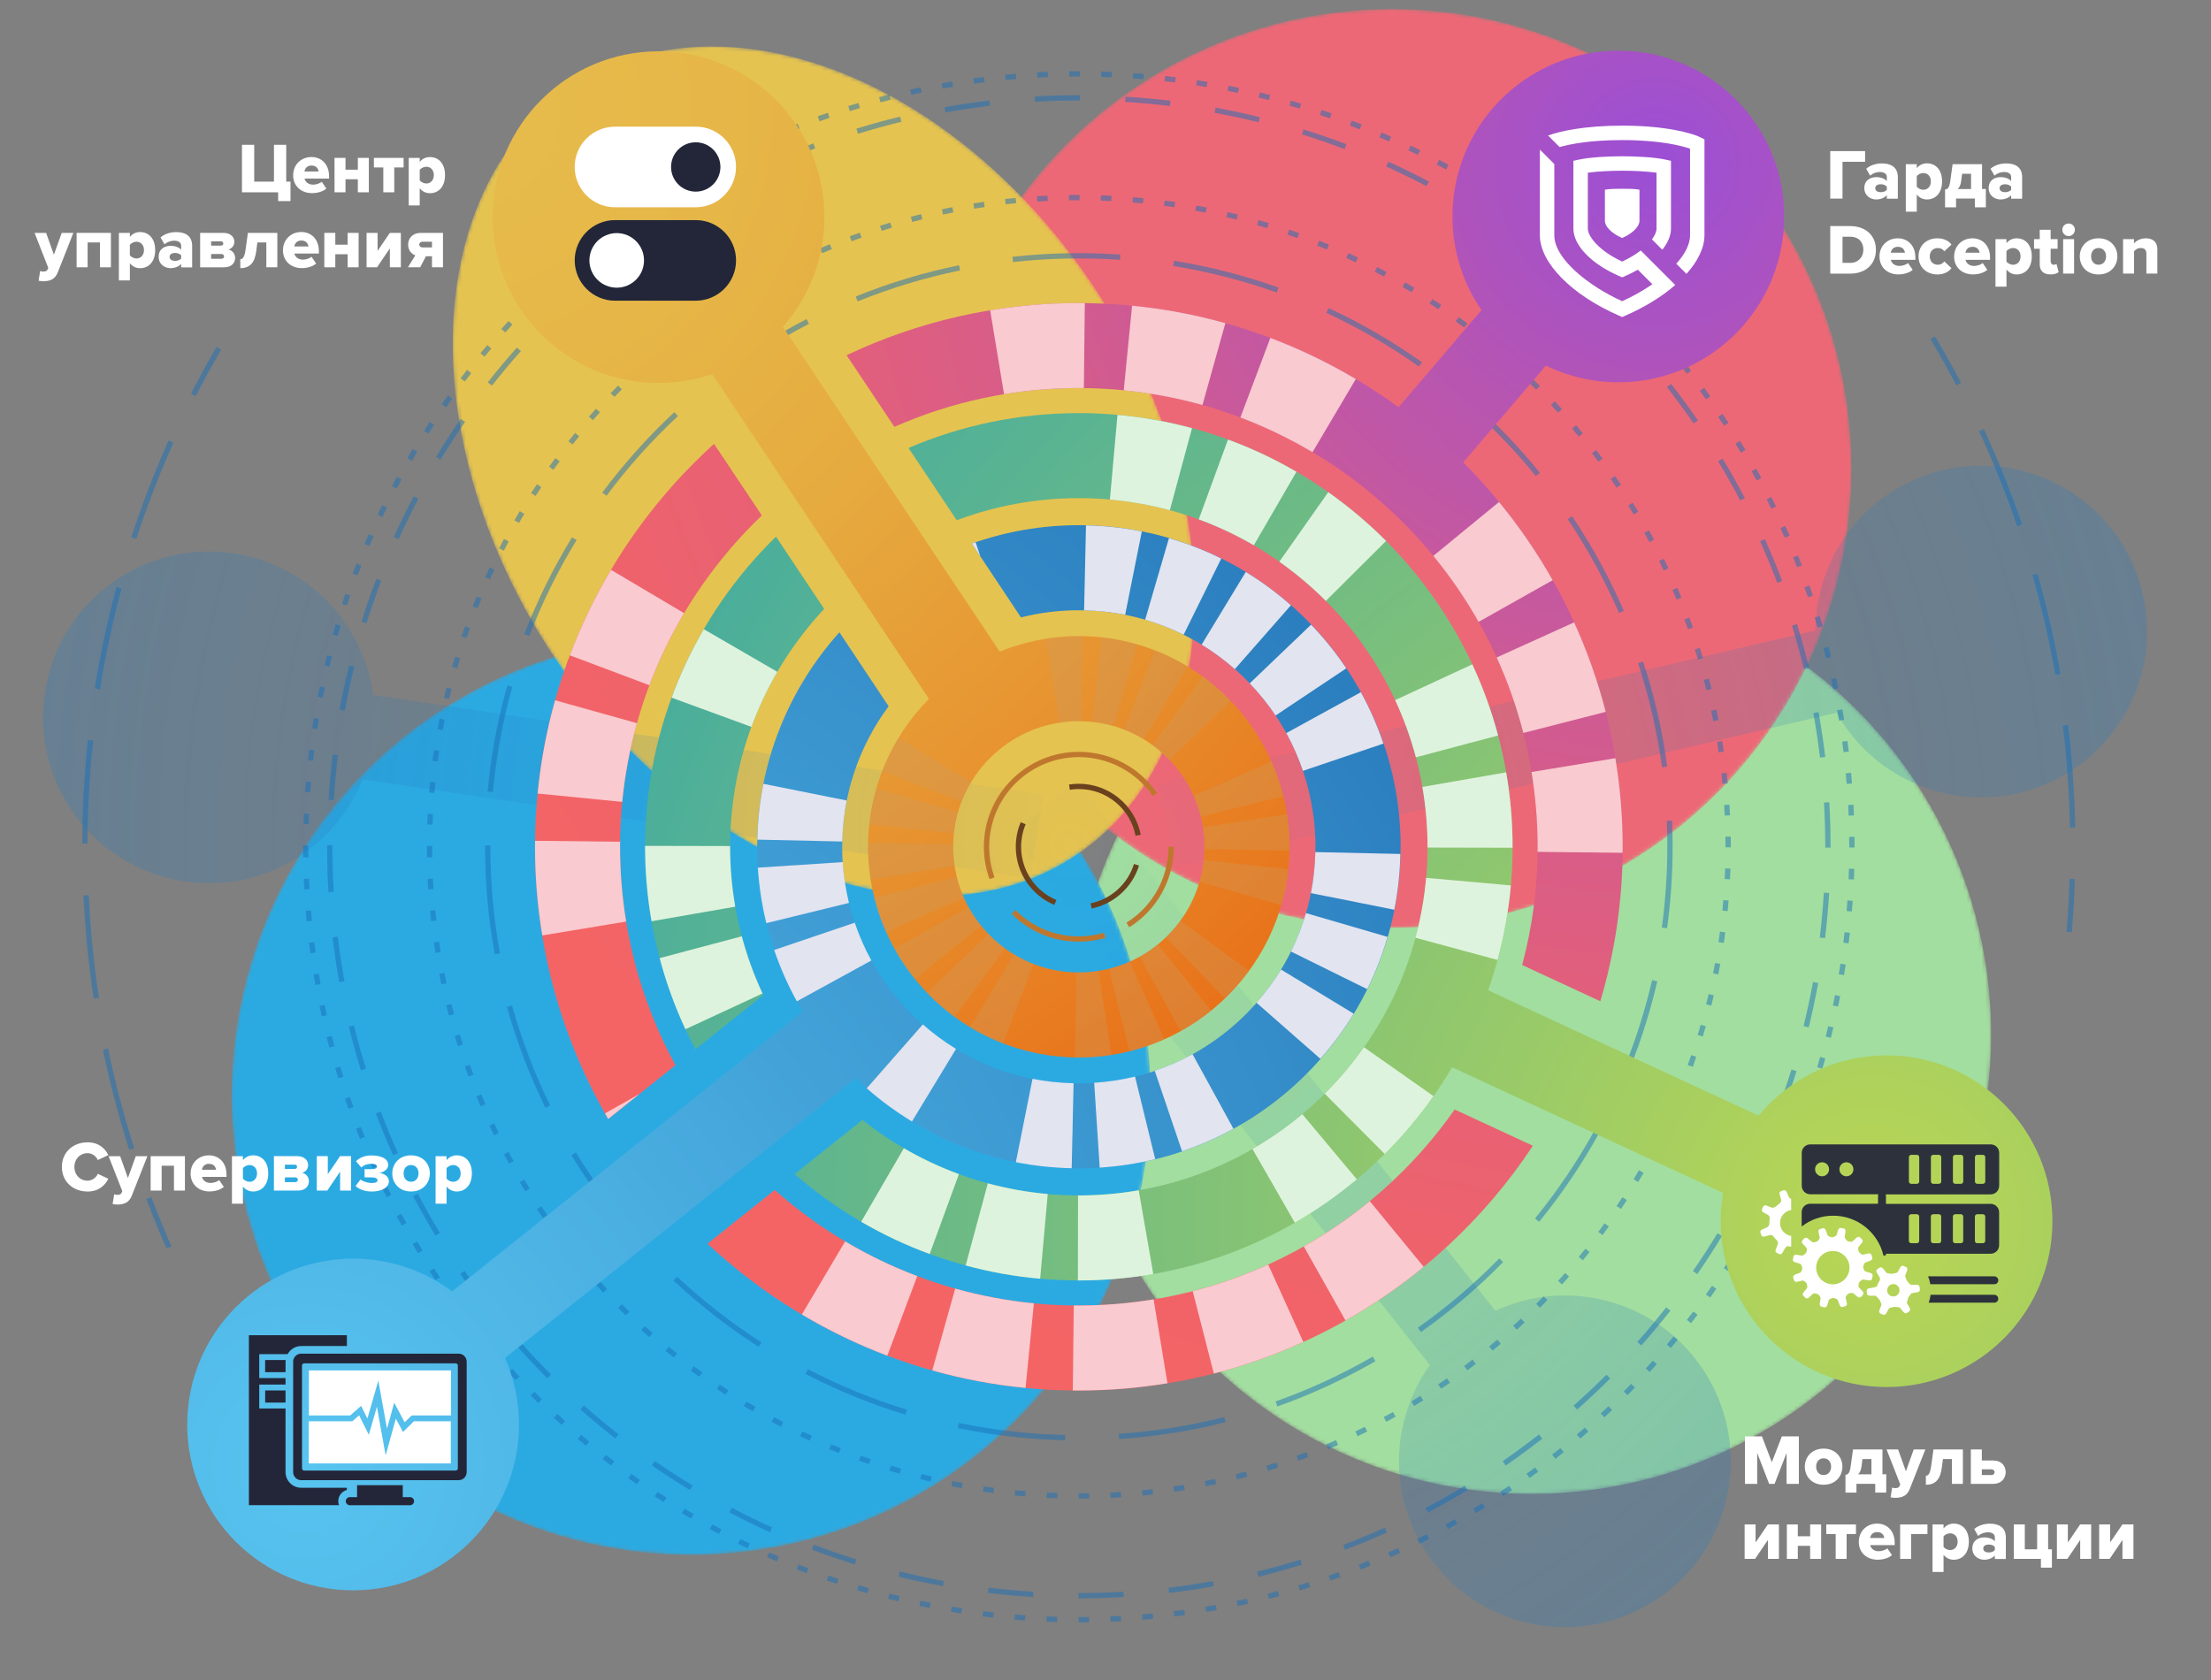 <?xml version="1.0" encoding="UTF-8"?>
<svg xmlns="http://www.w3.org/2000/svg" xmlns:xlink="http://www.w3.org/1999/xlink" viewBox="0 0 589.57 448.07">
  <rect x="0" y="0" width="589.57" height="448.07" fill="#808080" stroke="none"/>
  <defs>
    <style>
      .cls-1 {
        mask: url(#mask);
      }

      .cls-2 {
        fill: url(#radial-gradient-7);
      }

      .cls-3 {
        fill: url(#radial-gradient-6);
      }

      .cls-4 {
        fill: url(#radial-gradient-5);
      }

      .cls-5 {
        fill: url(#radial-gradient-4);
      }

      .cls-6 {
        fill: url(#radial-gradient-9);
      }

      .cls-7 {
        fill: url(#radial-gradient-8);
      }

      .cls-8 {
        fill: url(#radial-gradient-3);
      }

      .cls-9 {
        fill: url(#radial-gradient-2);
      }

      .cls-10 {
        fill: #bf772e;
      }

      .cls-11 {
        fill: url(#radial-gradient);
      }

      .cls-12 {
        fill: #1a70b8;
      }

      .cls-13 {
        fill: #f9cacf;
      }

      .cls-13, .cls-14, .cls-15, .cls-16 {
        mix-blend-mode: multiply;
      }

      .cls-14 {
        fill: #e2e4f0;
      }

      .cls-17 {
        isolation: isolate;
      }

      .cls-18 {
        mask: url(#mask-2);
      }

      .cls-19 {
        mask: url(#mask-3);
      }

      .cls-20 {
        mask: url(#mask-1);
      }

      .cls-15 {
        fill: #def3dd;
      }

      .cls-21 {
        fill: url(#radial-gradient-10);
      }

      .cls-22 {
        fill: url(#radial-gradient-11);
      }

      .cls-23 {
        fill: #fff;
      }

      .cls-24 {
        fill: #2c313b;
      }

      .cls-25 {
        opacity: .5;
      }

      .cls-26 {
        fill: #a2de9f;
      }

      .cls-27 {
        fill: #69411e;
      }

      .cls-28 {
        fill: #ed6876;
      }

      .cls-29 {
        fill: #232638;
      }

      .cls-16 {
        fill: #c99d66;
        opacity: .3;
      }

      .cls-30 {
        fill: #e5c350;
      }

      .cls-31 {
        fill: #2baae2;
      }
    </style>
    <radialGradient id="radial-gradient" cx="408.41" cy="275.91" fx="408.41" fy="275.91" r="122.53" gradientUnits="userSpaceOnUse">
      <stop offset="0" stop-color="#575656"/>
      <stop offset=".22" stop-color="#484848"/>
      <stop offset=".64" stop-color="#232323"/>
      <stop offset="1" stop-color="#000"/>
    </radialGradient>
    <mask id="mask" x="285.89" y="153.39" width="245.05" height="245.05" maskUnits="userSpaceOnUse">
      <circle class="cls-11" cx="408.41" cy="275.91" r="122.53"/>
    </mask>
    <radialGradient id="radial-gradient-2" cx="371.17" cy="124.94" fx="371.17" fy="124.94" xlink:href="#radial-gradient"/>
    <mask id="mask-1" x="248.64" y="2.41" width="245.05" height="245.05" maskUnits="userSpaceOnUse">
      <circle class="cls-9" cx="371.17" cy="124.94" r="122.53"/>
    </mask>
    <radialGradient id="radial-gradient-3" cx="184.28" cy="292.16" fx="184.28" fy="292.16" xlink:href="#radial-gradient"/>
    <mask id="mask-2" x="61.75" y="169.63" width="245.05" height="245.05" maskUnits="userSpaceOnUse">
      <circle class="cls-8" cx="184.28" cy="292.16" r="122.53"/>
    </mask>
    <radialGradient id="radial-gradient-4" cx="-137.33" cy="-12.38" fx="-137.33" fy="-12.38" r="122.53" gradientTransform="translate(210.82 263.03) rotate(90) scale(1 .71)" xlink:href="#radial-gradient"/>
    <mask id="mask-3" x="120.72" y="12.37" width="197.82" height="226.68" maskUnits="userSpaceOnUse">
      <ellipse class="cls-5" cx="219.63" cy="125.71" rx="87.23" ry="122.53" transform="translate(-33.08 139.06) rotate(-32.81)"/>
    </mask>
    <radialGradient id="radial-gradient-5" cx="289.56" cy="227.21" fx="289.56" fy="227.21" r="302.66" gradientUnits="userSpaceOnUse">
      <stop offset="0" stop-color="#1a70b8" stop-opacity="0"/>
      <stop offset="1" stop-color="#2c7fbf" stop-opacity=".3"/>
    </radialGradient>
    <radialGradient id="radial-gradient-6" cx="301.75" cy="224.11" fx="301.75" fy="224.11" r="298.35" xlink:href="#radial-gradient-5"/>
    <radialGradient id="radial-gradient-7" cx="285.57" cy="225.88" fx="285.57" fy="225.88" r="273.84" gradientTransform="translate(76.31 -73.12) rotate(16.63)" xlink:href="#radial-gradient-5"/>
    <radialGradient id="radial-gradient-8" cx="441.31" cy="43.65" fx="441.31" fy="43.65" r="367.31" gradientUnits="userSpaceOnUse">
      <stop offset="0" stop-color="#9b4fd6"/>
      <stop offset=".2" stop-color="#b655b2"/>
      <stop offset=".42" stop-color="#d15b90"/>
      <stop offset=".64" stop-color="#e56078"/>
      <stop offset=".84" stop-color="#f06369"/>
      <stop offset="1" stop-color="#f56464"/>
    </radialGradient>
    <radialGradient id="radial-gradient-9" cx="499.17" cy="326.31" fx="499.17" fy="326.31" r="421.16" gradientUnits="userSpaceOnUse">
      <stop offset="0" stop-color="#bad653"/>
      <stop offset="1" stop-color="#34a6aa"/>
    </radialGradient>
    <radialGradient id="radial-gradient-10" cx="81.5" cy="390.82" fx="81.5" fy="390.82" r="346.8" gradientUnits="userSpaceOnUse">
      <stop offset="0" stop-color="#58c4f0"/>
      <stop offset="1" stop-color="#2c7fbf"/>
    </radialGradient>
    <radialGradient id="radial-gradient-11" cx="124.06" cy="30.35" fx="124.06" fy="30.35" r="319.41" gradientUnits="userSpaceOnUse">
      <stop offset="0" stop-color="#e6bc4c"/>
      <stop offset=".21" stop-color="#e6b748"/>
      <stop offset=".45" stop-color="#e6aa3f"/>
      <stop offset=".7" stop-color="#e79330"/>
      <stop offset=".96" stop-color="#e8741b"/>
      <stop offset="1" stop-color="#e96f18"/>
    </radialGradient>
  </defs>
  <g class="cls-17">
    <g id="_1_copy_2" data-name="1 copy 2">
      <g class="cls-1">
        <circle class="cls-26" cx="408.41" cy="275.91" r="122.53"/>
      </g>
      <g class="cls-20">
        <circle class="cls-28" cx="371.17" cy="124.94" r="122.53"/>
      </g>
      <g class="cls-18">
        <circle class="cls-31" cx="184.28" cy="292.16" r="122.53"/>
      </g>
      <g class="cls-19">
        <ellipse class="cls-30" cx="219.63" cy="125.71" rx="87.23" ry="122.53" transform="translate(-33.08 139.06) rotate(-32.81)"/>
      </g>
      <path class="cls-4" d="M556.37,134.26c-18.87-15.51-46.74-12.8-62.25,6.07-6.71,8.16-10,18-10.06,27.8l-175.37,40.98,5.16,22.08,175.88-41.1c2.61,4.65,6.1,8.9,10.46,12.49,18.87,15.51,46.74,12.8,62.25-6.07s12.8-46.74-6.07-62.25Z"/>
      <path class="cls-3" d="M278.19,211.88l-178.66-26.52c-.72-5.28-2.39-10.52-5.13-15.46-11.83-21.37-38.75-29.1-60.12-17.27-21.37,11.83-29.1,38.75-17.27,60.12,11.83,21.37,38.75,29.1,60.12,17.27,9.24-5.12,15.92-13.06,19.59-22.15l178.14,26.44,3.33-22.43Z"/>
      <path class="cls-2" d="M460.15,400.64c6.02-23.67-8.29-47.74-31.97-53.76-10.24-2.6-20.55-1.4-29.44,2.72l-111.66-141.3-17.79,14.06,111.98,141.71c-3.09,4.34-5.46,9.3-6.85,14.78-6.02,23.67,8.29,47.74,31.97,53.76,23.67,6.02,47.74-8.29,53.76-31.97Z"/>
      <g class="cls-25">
        <path class="cls-12" d="M287.67,399.7l-.07-1.42h.1c.89,0,1.81,0,2.73-.02l.02,1.42c-.92.01-1.85.02-2.78.02ZM281.92,399.61c-.95-.03-1.9-.07-2.84-.12l.07-1.42c.94.05,1.88.08,2.82.12l-.05,1.42ZM296.14,399.5l-.07-1.42c.94-.04,1.88-.1,2.82-.16l.09,1.41c-.95.06-1.89.11-2.84.16ZM273.4,399.12c-.95-.08-1.89-.16-2.83-.25l.14-1.41c.93.09,1.87.17,2.81.25l-.11,1.41ZM304.65,398.88l-.14-1.41c.94-.09,1.87-.19,2.81-.29l.16,1.41c-.94.11-1.88.21-2.83.3ZM264.92,398.22c-.94-.12-1.88-.25-2.82-.39l.21-1.4c.93.14,1.86.27,2.79.39l-.18,1.41ZM313.12,397.85l-.21-1.4c.93-.14,1.86-.28,2.79-.43l.23,1.4c-.93.15-1.87.3-2.81.44ZM256.49,396.91c-.93-.17-1.87-.34-2.8-.53l.28-1.39c.92.18,1.85.36,2.77.53l-.25,1.39ZM321.52,396.41l-.27-1.39c.92-.18,1.84-.37,2.76-.57l.3,1.38c-.93.2-1.86.39-2.79.57ZM248.14,395.18c-.92-.22-1.85-.44-2.76-.67l.34-1.38c.91.23,1.83.45,2.74.66l-.32,1.38ZM329.85,394.55l-.34-1.38c.91-.23,1.82-.46,2.73-.7l.36,1.37c-.92.24-1.83.48-2.75.71ZM239.88,393.05c-.91-.26-1.82-.53-2.73-.8l.41-1.36c.9.27,1.8.54,2.71.8l-.39,1.36ZM338.08,392.28l-.41-1.36c.9-.27,1.81-.55,2.71-.84l.43,1.35c-.91.29-1.81.57-2.73.85ZM231.73,390.5c-.9-.3-1.79-.62-2.69-.94l.48-1.33c.88.32,1.77.63,2.66.93l-.45,1.34ZM346.21,389.6l-.48-1.33c.89-.32,1.77-.64,2.66-.98l.5,1.33c-.89.34-1.78.66-2.68.98ZM223.72,387.56c-.88-.35-1.75-.7-2.63-1.06l.54-1.31c.86.36,1.73.71,2.6,1.05l-.52,1.32ZM354.19,386.52l-.54-1.31c.87-.36,1.74-.73,2.61-1.11l.56,1.3c-.87.38-1.75.75-2.63,1.11ZM215.9,384.24c-.86-.39-1.72-.79-2.57-1.19l.61-1.28c.85.4,1.7.79,2.55,1.18l-.59,1.29ZM362.01,383.05l-.61-1.28c.85-.4,1.7-.81,2.54-1.23l.63,1.27c-.85.42-1.71.84-2.57,1.24ZM208.24,380.53c-.84-.43-1.68-.87-2.51-1.32l.67-1.25c.83.44,1.66.88,2.49,1.31l-.65,1.26ZM369.64,379.2l-.67-1.25c.83-.45,1.66-.9,2.48-1.35l.69,1.24c-.83.46-1.66.92-2.5,1.37ZM200.77,376.45c-.82-.47-1.63-.95-2.44-1.44l.73-1.21c.8.48,1.61.96,2.42,1.43l-.71,1.23ZM377.08,374.98l-.73-1.21c.81-.49,1.61-.98,2.41-1.48l.75,1.2c-.81.5-1.62,1-2.43,1.49ZM193.5,372.01c-.79-.51-1.59-1.03-2.37-1.56l.79-1.18c.78.52,1.56,1.04,2.35,1.55l-.77,1.19ZM384.29,370.4l-.79-1.18c.78-.52,1.56-1.05,2.33-1.59l.81,1.16c-.78.54-1.56,1.08-2.35,1.6ZM186.46,367.21c-.77-.55-1.53-1.11-2.29-1.67l.84-1.14c.75.56,1.51,1.11,2.28,1.66l-.83,1.15ZM391.27,365.48l-.85-1.14c.76-.56,1.51-1.13,2.25-1.7l.86,1.12c-.75.58-1.51,1.15-2.27,1.72ZM179.66,362.08c-.74-.59-1.48-1.18-2.21-1.79l.9-1.1c.73.6,1.46,1.19,2.19,1.77l-.88,1.11ZM397.99,360.22l-.9-1.1c.73-.6,1.45-1.2,2.17-1.81l.92,1.08c-.72.62-1.45,1.22-2.18,1.83ZM173.11,356.62c-.71-.62-1.42-1.26-2.12-1.89l.95-1.05c.7.63,1.4,1.26,2.1,1.88l-.93,1.07ZM404.45,354.64l-.95-1.05c.7-.63,1.39-1.27,2.08-1.91l.97,1.04c-.69.65-1.39,1.29-2.09,1.93ZM166.84,350.84c-.68-.66-1.36-1.32-2.03-1.99l1-1c.67.66,1.34,1.32,2.01,1.98l-.98,1.02ZM410.63,348.76l-1-1c.67-.67,1.32-1.33,1.98-2.01l1.02.98c-.66.68-1.32,1.36-1.99,2.03ZM160.85,344.76c-.65-.69-1.29-1.39-1.93-2.09l1.05-.95c.63.7,1.27,1.39,1.91,2.07l-1.03.97ZM416.51,342.58l-1.05-.95c.63-.7,1.26-1.4,1.88-2.1l1.06.94c-.62.71-1.26,1.42-1.89,2.12ZM155.17,338.4c-.61-.72-1.22-1.45-1.83-2.18l1.09-.9c.6.73,1.2,1.45,1.81,2.17l-1.08.92ZM422.08,336.13l-1.1-.9c.6-.73,1.19-1.46,1.77-2.19l1.11.88c-.59.74-1.18,1.48-1.79,2.21ZM149.8,331.76c-.58-.75-1.15-1.51-1.72-2.27l1.14-.85c.56.76,1.13,1.51,1.7,2.25l-1.12.87ZM427.33,329.41l-1.14-.85c.56-.75,1.11-1.51,1.66-2.28l1.15.83c-.55.77-1.11,1.54-1.68,2.29ZM144.76,324.87c-.54-.78-1.08-1.56-1.6-2.35l1.18-.79c.52.78,1.05,1.56,1.59,2.33l-1.16.81ZM432.24,322.45l-1.18-.79c.52-.78,1.04-1.56,1.55-2.35l1.19.77c-.51.79-1.03,1.58-1.56,2.37ZM140.06,317.73c-.5-.81-1-1.62-1.49-2.43l1.21-.73c.49.81.98,1.61,1.48,2.41l-1.2.75ZM436.8,315.26l-1.21-.73c.48-.8.96-1.61,1.43-2.42l1.23.71c-.47.82-.95,1.63-1.44,2.45ZM135.72,310.37c-.46-.83-.92-1.66-1.37-2.5l1.25-.67c.45.83.9,1.66,1.36,2.48l-1.24.69ZM441.01,307.85l-1.25-.67c.44-.83.88-1.66,1.31-2.49l1.26.65c-.43.84-.87,1.68-1.32,2.51ZM131.74,302.81c-.42-.85-.84-1.71-1.24-2.57l1.28-.61c.4.85.82,1.7,1.23,2.54l-1.27.63ZM444.84,300.26l-1.28-.61c.4-.85.8-1.7,1.18-2.55l1.29.59c-.39.86-.79,1.72-1.19,2.57ZM128.14,295.05c-.38-.87-.75-1.75-1.11-2.63l1.31-.54c.36.87.73,1.74,1.11,2.6l-1.3.56ZM448.3,292.48l-1.31-.54c.36-.87.71-1.73,1.06-2.6l1.32.52c-.35.88-.7,1.75-1.07,2.62ZM124.93,287.12c-.34-.89-.66-1.78-.98-2.68l1.33-.48c.32.89.64,1.78.98,2.66l-1.33.5ZM451.37,284.54l-1.33-.48c.32-.88.63-1.77.93-2.66l1.34.46c-.3.9-.62,1.79-.94,2.69ZM122.11,279.04c-.29-.91-.57-1.81-.85-2.73l1.36-.41c.27.9.55,1.81.84,2.7l-1.35.43ZM454.05,276.44l-1.36-.41c.27-.9.54-1.8.8-2.71l1.36.39c-.26.91-.53,1.82-.8,2.73ZM119.7,270.84c-.24-.92-.48-1.83-.71-2.75l1.38-.34c.23.91.46,1.82.71,2.73l-1.37.37ZM456.33,268.21l-1.38-.35c.23-.91.45-1.83.66-2.74l1.38.32c-.22.92-.44,1.85-.67,2.77ZM117.7,262.55c-.2-.93-.39-1.85-.58-2.79l1.39-.28c.18.92.37,1.84.57,2.76l-1.39.3ZM458.19,259.89l-1.39-.28c.18-.92.36-1.85.53-2.77l1.39.25c-.17.93-.35,1.87-.53,2.79ZM116.12,254.16c-.15-.94-.3-1.87-.44-2.81l1.4-.21c.14.93.28,1.86.43,2.79l-1.4.23ZM459.65,251.48l-1.4-.21c.14-.93.27-1.86.39-2.79l1.41.18c-.12.94-.25,1.88-.39,2.82ZM114.95,245.71c-.11-.94-.21-1.88-.3-2.83l1.41-.14c.09.94.19,1.87.3,2.8l-1.41.16ZM460.69,243.01l-1.41-.14c.09-.93.18-1.87.25-2.81l1.41.12c-.08.95-.16,1.89-.25,2.83ZM114.19,237.22c-.06-.95-.11-1.89-.16-2.84l1.42-.07c.04.94.1,1.88.16,2.82l-1.41.09ZM461.31,234.51l-1.42-.07c.05-.94.08-1.88.12-2.82l1.42.05c-.03.95-.07,1.9-.12,2.84ZM113.85,228.69c-.02-.95-.02-1.89-.02-2.84v-.26h1.42v.27c0,.93,0,1.88.02,2.81l-1.42.02ZM461.53,225.98h-1.42v-.13c0-.9,0-1.8-.02-2.69l1.42-.02c.01.9.02,1.81.02,2.71v.13ZM115.34,219.95l-1.42-.05c.03-.95.07-1.9.12-2.84l1.42.07c-.05.94-.09,1.88-.12,2.82ZM459.91,217.52c-.04-.94-.1-1.88-.16-2.82l1.41-.09c.06.94.11,1.89.16,2.84l-1.42.07ZM115.83,211.5l-1.41-.12c.08-.95.16-1.89.26-2.83l1.41.14c-.09.93-.18,1.87-.25,2.81ZM459.3,209.08c-.09-.94-.19-1.87-.29-2.81l1.41-.16c.11.94.21,1.88.3,2.83l-1.41.14ZM116.73,203.09l-1.41-.18c.12-.94.26-1.88.39-2.82l1.4.21c-.14.93-.27,1.86-.39,2.79ZM458.28,200.68c-.14-.93-.28-1.86-.43-2.79l1.4-.23c.15.93.3,1.87.43,2.81l-1.4.21ZM118.04,194.73l-1.39-.25c.17-.93.35-1.86.53-2.79l1.39.28c-.18.92-.36,1.85-.53,2.77ZM456.85,192.34c-.18-.92-.37-1.84-.57-2.76l1.39-.3c.2.93.39,1.85.57,2.79l-1.39.27ZM119.76,186.44l-1.38-.32c.22-.92.44-1.85.67-2.76l1.38.35c-.23.91-.45,1.82-.67,2.74ZM455.02,184.08c-.23-.91-.46-1.83-.7-2.73l1.37-.36c.24.92.48,1.83.71,2.75l-1.38.34ZM121.89,178.25l-1.36-.39c.26-.91.53-1.82.81-2.73l1.36.41c-.27.9-.54,1.8-.8,2.71ZM452.77,175.92c-.27-.91-.55-1.81-.84-2.71l1.35-.43c.29.91.57,1.82.85,2.73l-1.36.41ZM124.42,170.18l-1.34-.46c.31-.9.62-1.79.94-2.69l1.33.48c-.32.88-.63,1.77-.93,2.66ZM450.11,167.85c-.32-.89-.64-1.78-.97-2.66l1.33-.5c.33.89.66,1.78.98,2.68l-1.33.48ZM127.35,162.24l-1.32-.52c.35-.88.7-1.75,1.07-2.62l1.31.54c-.36.86-.71,1.73-1.06,2.6ZM447.06,159.93c-.36-.87-.73-1.74-1.1-2.6l1.3-.56c.38.87.75,1.75,1.11,2.63l-1.31.54ZM130.66,154.48l-1.29-.59c.39-.86.79-1.72,1.2-2.57l1.28.61c-.4.85-.8,1.7-1.19,2.55ZM443.62,152.18c-.4-.85-.81-1.7-1.23-2.55l1.27-.63c.42.85.83,1.71,1.24,2.57l-1.28.61ZM134.34,146.89l-1.26-.65c.43-.84.87-1.68,1.32-2.51l1.25.67c-.44.83-.88,1.66-1.31,2.49ZM439.81,144.6c-.44-.83-.9-1.66-1.35-2.48l1.24-.69c.46.83.92,1.66,1.37,2.5l-1.25.67ZM138.39,139.48l-1.23-.71c.48-.82.96-1.63,1.44-2.44l1.21.73c-.48.8-.96,1.61-1.43,2.42ZM435.63,137.23c-.49-.81-.98-1.61-1.47-2.41l1.2-.75c.5.81,1,1.62,1.49,2.43l-1.21.73ZM142.81,132.28l-1.19-.77c.51-.79,1.04-1.59,1.56-2.37l1.18.79c-.52.78-1.04,1.56-1.55,2.35ZM431.09,130.08c-.52-.78-1.05-1.56-1.59-2.34l1.17-.81c.54.78,1.07,1.56,1.6,2.35l-1.18.79ZM147.57,125.3l-1.15-.83c.55-.77,1.11-1.53,1.68-2.29l1.14.85c-.56.75-1.11,1.51-1.66,2.27ZM426.21,123.15c-.56-.76-1.13-1.51-1.7-2.25l1.12-.86c.58.75,1.15,1.51,1.72,2.27l-1.14.84ZM152.67,118.56l-1.11-.88c.59-.74,1.19-1.48,1.79-2.21l1.09.9c-.6.73-1.19,1.46-1.77,2.19ZM420.99,116.48c-.6-.73-1.2-1.45-1.81-2.17l1.08-.92c.61.72,1.22,1.45,1.82,2.18l-1.1.9ZM158.1,112.07l-1.06-.94c.63-.71,1.26-1.42,1.89-2.12l1.05.95c-.63.7-1.26,1.4-1.88,2.1ZM415.46,110.07c-.63-.7-1.27-1.39-1.91-2.08l1.04-.97c.65.69,1.29,1.39,1.93,2.09l-1.05.95ZM163.84,105.86l-1.02-.99c.66-.68,1.33-1.36,2-2.03l1,1c-.67.66-1.33,1.33-1.98,2.01ZM409.63,103.94c-.66-.67-1.33-1.32-2.01-1.98l.99-1.02c.68.66,1.36,1.33,2.03,2l-1,1ZM169.87,99.93l-.97-1.03c.69-.65,1.39-1.29,2.09-1.93l.95,1.05c-.7.63-1.39,1.27-2.08,1.91ZM403.5,98.11c-.7-.63-1.4-1.26-2.1-1.88l.94-1.07c.71.62,1.42,1.26,2.12,1.89l-.95,1.05ZM176.19,94.3l-.92-1.08c.72-.61,1.45-1.22,2.18-1.82l.9,1.1c-.73.6-1.45,1.2-2.17,1.81ZM397.1,92.58c-.73-.6-1.46-1.19-2.19-1.77l.88-1.11c.74.59,1.48,1.19,2.21,1.79l-.9,1.09ZM182.78,88.98l-.86-1.12c.75-.58,1.51-1.15,2.27-1.71l.84,1.14c-.76.56-1.51,1.13-2.25,1.7ZM390.44,87.37c-.75-.56-1.51-1.11-2.28-1.66l.83-1.15c.77.55,1.53,1.11,2.29,1.68l-.85,1.14ZM189.62,83.99l-.81-1.17c.78-.54,1.56-1.07,2.35-1.6l.79,1.18c-.78.52-1.56,1.05-2.33,1.59ZM383.54,82.5c-.78-.52-1.56-1.04-2.35-1.55l.77-1.19c.79.51,1.59,1.03,2.37,1.56l-.79,1.18ZM196.7,79.34l-.75-1.2c.81-.5,1.62-1,2.43-1.49l.73,1.22c-.81.48-1.61.98-2.41,1.47ZM376.41,77.97c-.8-.48-1.61-.96-2.42-1.43l.71-1.23c.82.47,1.63.96,2.44,1.44l-.73,1.21ZM204.01,75.04l-.69-1.24c.83-.46,1.66-.92,2.5-1.36l.67,1.25c-.83.44-1.66.9-2.48,1.35ZM369.07,73.79c-.83-.44-1.66-.88-2.49-1.31l.65-1.26c.84.43,1.68.87,2.51,1.32l-.67,1.25ZM211.52,71.1l-.63-1.27c.85-.42,1.71-.83,2.57-1.24l.61,1.28c-.85.4-1.7.81-2.55,1.23ZM361.53,69.99c-.85-.4-1.7-.8-2.55-1.19l.59-1.29c.86.39,1.72.79,2.57,1.19l-.61,1.28ZM219.21,67.54l-.56-1.3c.87-.38,1.75-.75,2.63-1.11l.54,1.31c-.87.36-1.74.73-2.61,1.1ZM353.83,66.56c-.86-.36-1.73-.71-2.6-1.06l.52-1.32c.88.35,1.75.7,2.62,1.07l-.54,1.31ZM227.08,64.36l-.5-1.33c.89-.33,1.78-.66,2.68-.98l.48,1.33c-.89.32-1.78.64-2.66.97ZM345.95,63.51c-.88-.32-1.77-.63-2.66-.93l.46-1.34c.9.31,1.79.62,2.68.94l-.48,1.33ZM235.1,61.57l-.43-1.35c.91-.29,1.82-.57,2.73-.85l.41,1.36c-.9.27-1.81.55-2.71.84ZM337.91,60.85c-.9-.27-1.8-.54-2.71-.8l.39-1.36c.91.26,1.82.53,2.73.8l-.41,1.36ZM243.23,59.19l-.36-1.37c.92-.24,1.83-.48,2.75-.71l.34,1.38c-.91.23-1.82.46-2.73.7ZM329.76,58.59c-.91-.23-1.83-.45-2.74-.66l.32-1.38c.92.22,1.85.44,2.76.67l-.35,1.38ZM251.46,57.22l-.3-1.39c.93-.2,1.85-.39,2.79-.57l.27,1.39c-.92.18-1.85.37-2.76.57ZM321.5,56.73c-.92-.18-1.84-.36-2.77-.53l.25-1.39c.93.17,1.87.35,2.79.53l-.28,1.39ZM259.78,55.66l-.23-1.4c.94-.15,1.87-.3,2.81-.43l.21,1.4c-.93.14-1.86.28-2.79.43ZM313.17,55.28c-.93-.14-1.86-.27-2.79-.39l.19-1.41c.94.12,1.88.25,2.82.39l-.21,1.4ZM268.16,54.5l-.16-1.41c.94-.11,1.88-.2,2.83-.3l.14,1.41c-.94.09-1.87.19-2.81.29ZM304.77,54.25c-.93-.09-1.87-.18-2.81-.25l.12-1.41c.95.08,1.89.16,2.83.26l-.14,1.41ZM276.59,53.76l-.09-1.41c.94-.06,1.89-.11,2.84-.16l.07,1.42c-.94.04-1.88.1-2.82.16ZM296.33,53.63c-.94-.05-1.88-.09-2.82-.12l.05-1.42c.95.03,1.9.07,2.84.12l-.07,1.42ZM285.05,53.43l-.02-1.42c.88-.01,1.77-.02,2.65-.02h.19v1.42h-.2c-.87,0-1.74,0-2.62.02Z"/>
      </g>
      <g>
        <path class="cls-10" d="M287.67,251.16c-6.76,0-13.12-2.63-17.9-7.42l1-1c4.51,4.51,10.52,7,16.9,7,2.28,0,4.54-.32,6.72-.96l.4,1.36c-2.3.67-4.69,1.01-7.11,1.01ZM301.12,247.3l-.75-1.2c7.02-4.41,11.21-11.98,11.21-20.25h1.42c0,8.77-4.44,16.79-11.87,21.46ZM263.87,234.49c-1.01-2.77-1.52-5.67-1.52-8.65,0-13.96,11.36-25.32,25.32-25.32,8.33,0,16.12,4.1,20.86,10.96l-1.17.8c-4.47-6.48-11.83-10.35-19.69-10.35-13.18,0-23.9,10.72-23.9,23.9,0,2.81.48,5.55,1.43,8.16l-1.33.48Z"/>
        <path class="cls-27" d="M291.1,242.32l-.29-1.39c5.47-1.13,9.91-5.15,11.57-10.5l1.35.42c-1.82,5.83-6.66,10.22-12.64,11.46ZM281.13,241.35c-6.24-2.64-10.27-8.72-10.27-15.5,0-2.27.44-4.47,1.32-6.55l1.31.55c-.8,1.9-1.21,3.92-1.21,6,0,6.2,3.69,11.78,9.41,14.19l-.55,1.3ZM302.8,222.9c-1.4-7.22-7.76-12.45-15.12-12.45-.81,0-1.61.06-2.4.19l-.22-1.4c.86-.13,1.74-.2,2.62-.2,8.04,0,14.98,5.72,16.51,13.6l-1.39.27Z"/>
      </g>
      <g class="cls-25">
        <path class="cls-12" d="M287.67,432.7l-.09-1.42h.09c.91,0,1.83,0,2.74-.02l.02,1.42c-.92.01-1.84.02-2.76.02ZM281.88,432.62c-.95-.03-1.9-.06-2.84-.1l.06-1.42c.94.04,1.88.07,2.82.1l-.04,1.42ZM296.13,432.53l-.06-1.42c.94-.04,1.89-.08,2.83-.13l.08,1.42c-.95.05-1.9.1-2.85.13ZM273.35,432.21c-.95-.07-1.9-.14-2.84-.21l.12-1.41c.94.08,1.88.15,2.82.21l-.1,1.41ZM304.66,432.01l-.12-1.41c.94-.08,1.88-.16,2.82-.25l.13,1.41c-.94.09-1.89.17-2.84.25ZM264.84,431.45c-.94-.1-1.89-.21-2.83-.33l.17-1.41c.94.12,1.87.22,2.81.33l-.16,1.41ZM313.16,431.14l-.17-1.41c.94-.12,1.87-.24,2.81-.36l.19,1.4c-.94.13-1.88.25-2.83.37ZM256.36,430.34c-.94-.14-1.88-.29-2.81-.45l.23-1.4c.93.16,1.86.3,2.8.45l-.21,1.4ZM321.63,429.93l-.23-1.4c.93-.15,1.86-.31,2.79-.48l.25,1.39c-.93.17-1.87.33-2.81.48ZM247.94,428.88c-.93-.18-1.86-.37-2.79-.56l.29-1.39c.92.19,1.85.38,2.77.56l-.27,1.39ZM330.03,428.36l-.29-1.39c.92-.19,1.85-.39,2.77-.6l.31,1.38c-.93.21-1.85.41-2.79.6ZM239.58,427.08c-.93-.22-1.85-.45-2.77-.68l.35-1.38c.91.23,1.83.46,2.75.67l-.33,1.38ZM338.36,426.44l-.35-1.38c.92-.23,1.83-.47,2.74-.71l.37,1.37c-.92.25-1.84.48-2.76.72ZM231.31,424.93c-.91-.26-1.83-.52-2.74-.79l.4-1.36c.9.27,1.81.53,2.72.79l-.39,1.36ZM346.61,424.18l-.4-1.36c.9-.27,1.81-.54,2.71-.82l.42,1.35c-.91.28-1.82.56-2.73.83ZM223.13,422.43c-.9-.3-1.8-.6-2.7-.91l.46-1.34c.89.31,1.79.61,2.68.9l-.44,1.35ZM354.77,421.57l-.46-1.34c.9-.31,1.79-.62,2.68-.94l.48,1.33c-.9.32-1.8.64-2.7.95ZM215.07,419.6c-.89-.33-1.78-.67-2.66-1.02l.52-1.32c.88.34,1.76.68,2.64,1.01l-.5,1.33ZM362.82,418.62l-.52-1.32c.88-.34,1.76-.7,2.64-1.05l.53,1.31c-.88.36-1.77.71-2.66,1.06ZM207.14,416.44c-.87-.37-1.74-.74-2.61-1.12l.57-1.3c.86.38,1.72.75,2.59,1.12l-.55,1.3ZM370.75,415.34l-.57-1.3c.87-.38,1.73-.77,2.59-1.16l.59,1.29c-.87.4-1.74.78-2.61,1.17ZM199.37,412.96c-.86-.4-1.71-.82-2.56-1.23l.62-1.27c.84.41,1.69.82,2.54,1.22l-.61,1.28ZM378.52,411.74l-.62-1.27c.85-.42,1.7-.84,2.54-1.27l.64,1.26c-.85.43-1.7.86-2.56,1.28ZM191.74,409.15c-.84-.44-1.67-.89-2.51-1.34l.67-1.25c.83.45,1.66.89,2.49,1.33l-.66,1.26ZM386.13,407.81l-.68-1.25c.83-.45,1.66-.91,2.48-1.37l.69,1.24c-.83.47-1.66.92-2.5,1.38ZM184.27,405.04c-.82-.47-1.64-.95-2.45-1.44l.73-1.22c.81.48,1.62.96,2.43,1.43l-.71,1.23ZM393.58,403.57l-.73-1.22c.81-.48,1.62-.98,2.42-1.47l.74,1.21c-.81.5-1.62.99-2.44,1.48ZM176.97,400.62c-.8-.51-1.6-1.02-2.39-1.54l.78-1.19c.79.51,1.58,1.02,2.37,1.53l-.76,1.2ZM400.83,399.03l-.78-1.19c.79-.52,1.58-1.04,2.36-1.57l.79,1.18c-.79.53-1.58,1.06-2.38,1.58ZM169.86,395.89c-.78-.54-1.55-1.09-2.33-1.64l.82-1.15c.77.55,1.54,1.09,2.31,1.63l-.81,1.16ZM407.89,394.2l-.83-1.15c.77-.55,1.53-1.1,2.29-1.67l.84,1.14c-.77.56-1.54,1.12-2.31,1.67ZM162.95,390.88c-.76-.57-1.51-1.15-2.26-1.73l.87-1.12c.74.58,1.49,1.15,2.24,1.72l-.86,1.13ZM414.75,389.08l-.87-1.12c.74-.58,1.49-1.17,2.22-1.76l.89,1.11c-.74.59-1.49,1.18-2.24,1.77ZM156.25,385.59c-.73-.6-1.46-1.21-2.19-1.83l.92-1.08c.72.61,1.44,1.21,2.17,1.81l-.9,1.09ZM421.38,383.68l-.92-1.08c.72-.61,1.43-1.22,2.15-1.85l.93,1.07c-.72.62-1.44,1.24-2.16,1.86ZM149.77,380.03c-.71-.63-1.41-1.27-2.11-1.91l.96-1.04c.69.64,1.39,1.27,2.09,1.9l-.95,1.06ZM427.79,378.02l-.96-1.04c.69-.64,1.38-1.28,2.07-1.93l.97,1.03c-.69.65-1.38,1.3-2.08,1.95ZM143.52,374.2c-.68-.66-1.36-1.33-2.03-2l1-1c.67.67,1.34,1.33,2.02,1.99l-.99,1.02ZM433.96,372.1l-1-1c.67-.67,1.33-1.34,1.99-2.01l1.02.99c-.66.68-1.33,1.36-2,2.03ZM137.51,368.11c-.65-.69-1.3-1.38-1.95-2.08l1.04-.96c.64.69,1.28,1.38,1.93,2.07l-1.03.97ZM439.88,365.93l-1.04-.96c.64-.69,1.27-1.39,1.9-2.09l1.05.95c-.63.71-1.27,1.41-1.91,2.11ZM131.76,361.79c-.62-.72-1.24-1.44-1.86-2.16l1.08-.92c.61.72,1.23,1.43,1.85,2.15l-1.07.93ZM445.53,359.53l-1.08-.92c.61-.72,1.21-1.44,1.82-2.17l1.09.9c-.6.73-1.21,1.46-1.83,2.18ZM126.27,355.23c-.59-.74-1.18-1.49-1.77-2.24l1.12-.87c.58.74,1.17,1.48,1.76,2.22l-1.11.89ZM450.92,352.9l-1.12-.87c.58-.74,1.15-1.49,1.72-2.24l1.13.86c-.57.76-1.15,1.51-1.73,2.26ZM121.06,348.45c-.56-.76-1.12-1.53-1.68-2.31l1.15-.82c.55.77,1.1,1.53,1.67,2.29l-1.14.84ZM456.03,346.06l-1.15-.82c.55-.77,1.09-1.54,1.63-2.31l1.16.81c-.54.78-1.09,1.55-1.64,2.33ZM116.12,341.46c-.53-.79-1.06-1.58-1.58-2.38l1.19-.78c.52.79,1.04,1.58,1.57,2.36l-1.17.79ZM460.85,339.02l-1.19-.78c.52-.79,1.03-1.58,1.53-2.37l1.2.76c-.51.8-1.02,1.6-1.54,2.39ZM111.48,334.27c-.5-.81-.99-1.62-1.48-2.44l1.22-.73c.48.81.98,1.62,1.47,2.42l-1.21.74ZM465.38,331.78l-1.22-.73c.48-.81.96-1.62,1.43-2.43l1.23.71c-.47.82-.95,1.64-1.44,2.45ZM107.14,326.89c-.47-.83-.93-1.66-1.38-2.5l1.25-.68c.45.83.91,1.66,1.37,2.48l-1.24.69ZM469.6,324.37l-1.25-.68c.45-.83.89-1.66,1.33-2.49l1.25.66c-.44.84-.89,1.68-1.34,2.51ZM103.1,319.33c-.43-.85-.86-1.7-1.28-2.56l1.27-.62c.42.85.84,1.7,1.27,2.54l-1.26.64ZM473.51,316.79l-1.27-.62c.41-.84.82-1.69,1.22-2.54l1.28.61c-.41.86-.82,1.71-1.23,2.56ZM99.38,311.61c-.4-.87-.79-1.74-1.17-2.61l1.3-.57c.38.87.77,1.73,1.16,2.59l-1.29.59ZM477.1,309.07l-1.3-.57c.38-.86.75-1.72,1.12-2.59l1.3.55c-.37.87-.74,1.74-1.12,2.61ZM95.99,303.74c-.36-.88-.71-1.77-1.06-2.66l1.32-.52c.34.88.69,1.76,1.05,2.64l-1.31.54ZM480.37,301.2l-1.32-.52c.34-.88.68-1.76,1.01-2.64l1.33.5c-.33.89-.67,1.78-1.02,2.66ZM92.92,295.73c-.32-.9-.64-1.8-.95-2.7l1.34-.46c.31.9.62,1.79.94,2.68l-1.33.48ZM483.32,293.18l-1.34-.46c.31-.89.61-1.79.9-2.68l1.35.44c-.3.9-.6,1.8-.91,2.7ZM90.2,287.59c-.28-.91-.56-1.81-.83-2.73l1.36-.4c.27.91.54,1.81.83,2.71l-1.35.42ZM485.93,285.04l-1.36-.41c.27-.9.53-1.81.79-2.72l1.36.38c-.26.92-.52,1.83-.79,2.74ZM87.82,279.38c-.25-.92-.48-1.84-.72-2.76l1.37-.35c.23.92.47,1.83.71,2.74l-1.37.37ZM488.2,276.79l-1.37-.35c.23-.91.46-1.83.67-2.75l1.38.33c-.22.93-.45,1.85-.68,2.77ZM85.78,271.08c-.21-.93-.41-1.86-.6-2.79l1.39-.29c.19.92.39,1.85.6,2.77l-1.38.31ZM490.13,268.47l-1.39-.29c.19-.92.38-1.85.56-2.77l1.39.27c-.18.93-.37,1.87-.57,2.79ZM84.1,262.7c-.17-.93-.33-1.87-.49-2.81l1.4-.23c.15.93.31,1.86.48,2.79l-1.39.25ZM491.71,260.06l-1.4-.23c.16-.93.3-1.86.45-2.8l1.4.21c-.14.94-.29,1.88-.45,2.82ZM82.76,254.25c-.13-.94-.25-1.88-.37-2.83l1.41-.17c.12.94.24,1.87.37,2.81l-1.4.19ZM492.94,251.6l-1.41-.17c.12-.94.23-1.87.33-2.81l1.41.16c-.1.94-.21,1.89-.33,2.83ZM81.77,245.76c-.09-.94-.17-1.89-.25-2.84l1.41-.12c.08.94.16,1.88.25,2.82l-1.41.13ZM493.82,243.1l-1.41-.12c.08-.94.15-1.88.21-2.82l1.41.1c-.07.95-.14,1.9-.22,2.84ZM81.13,237.24c-.05-.95-.1-1.9-.14-2.85l1.42-.06c.04.94.08,1.89.13,2.83l-1.42.08ZM494.35,234.57l-1.42-.06c.04-.94.07-1.88.1-2.82l1.42.04c-.03.95-.06,1.9-.1,2.84ZM80.84,228.7c-.01-.95-.02-1.9-.02-2.85v-.37h1.42v.37c0,.95,0,1.89.02,2.83l-1.42.02ZM494.53,226.03h-1.42v-.18c0-.88,0-1.77-.02-2.65l1.42-.02c.01.89.02,1.78.02,2.67v.18ZM82.33,219.82l-1.42-.04c.03-.95.06-1.9.1-2.84l1.42.06c-.04.94-.07,1.88-.1,2.82ZM492.95,217.54c-.04-.94-.08-1.89-.13-2.83l1.42-.08c.05.95.09,1.9.13,2.85l-1.42.06ZM82.74,211.35l-1.41-.1c.07-.95.14-1.9.22-2.84l1.41.12c-.08.94-.15,1.88-.22,2.82ZM492.43,209.07c-.08-.94-.16-1.88-.25-2.82l1.41-.13c.09.94.17,1.89.25,2.84l-1.41.11ZM83.51,202.89l-1.41-.16c.1-.95.22-1.89.33-2.83l1.41.18c-.12.94-.23,1.87-.33,2.81ZM491.58,200.62c-.12-.94-.24-1.87-.36-2.81l1.4-.19c.13.94.25,1.88.37,2.83l-1.41.17ZM84.62,194.48l-1.4-.21c.14-.94.29-1.88.45-2.81l1.4.23c-.16.93-.3,1.86-.45,2.79ZM490.37,192.22c-.15-.93-.31-1.86-.48-2.79l1.39-.25c.17.93.33,1.87.48,2.81l-1.4.23ZM86.08,186.11l-1.39-.27c.18-.93.37-1.86.57-2.79l1.39.29c-.19.92-.38,1.85-.56,2.77ZM488.82,183.87c-.19-.92-.39-1.85-.59-2.77l1.38-.31c.21.93.41,1.86.6,2.79l-1.39.29ZM87.88,177.82l-1.38-.33c.22-.92.45-1.85.68-2.77l1.37.35c-.23.91-.46,1.83-.68,2.75ZM486.92,175.6c-.23-.92-.47-1.83-.71-2.74l1.37-.36c.24.92.48,1.84.71,2.76l-1.38.35ZM90.03,169.6l-1.36-.39c.26-.92.53-1.83.8-2.74l1.36.41c-.27.9-.53,1.81-.79,2.72ZM484.68,167.41c-.27-.91-.54-1.81-.82-2.71l1.35-.42c.28.91.56,1.81.83,2.73l-1.36.4ZM92.52,161.49l-1.35-.44c.3-.9.6-1.8.91-2.7l1.34.46c-.31.89-.61,1.78-.9,2.68ZM482.09,159.3c-.31-.9-.62-1.79-.94-2.68l1.33-.48c.32.9.64,1.8.95,2.7l-1.34.46ZM95.35,153.48l-1.33-.5c.33-.89.68-1.78,1.02-2.66l1.32.52c-.34.88-.68,1.76-1.02,2.64ZM479.17,151.3c-.34-.88-.69-1.76-1.05-2.64l1.31-.53c.36.88.71,1.77,1.06,2.66l-1.32.51ZM98.5,145.62l-1.3-.55c.37-.87.75-1.74,1.13-2.6l1.3.57c-.38.86-.75,1.72-1.12,2.59ZM475.91,143.43c-.38-.87-.77-1.73-1.16-2.59l1.29-.59c.39.87.78,1.74,1.17,2.61l-1.3.57ZM101.96,137.9l-1.28-.61c.41-.86.82-1.71,1.23-2.56l1.27.62c-.41.84-.82,1.69-1.23,2.54ZM472.33,135.71c-.42-.85-.84-1.7-1.26-2.54l1.26-.64c.43.85.85,1.7,1.27,2.56l-1.27.62ZM105.75,130.33l-1.25-.66c.44-.84.89-1.67,1.34-2.51l1.25.68c-.45.83-.89,1.66-1.33,2.49ZM468.43,128.15c-.45-.83-.91-1.66-1.37-2.48l1.24-.69c.46.83.92,1.66,1.38,2.5l-1.25.67ZM109.85,122.91l-1.23-.71c.48-.82.96-1.64,1.44-2.45l1.22.73c-.48.81-.96,1.62-1.43,2.43ZM464.23,120.75c-.48-.81-.97-1.62-1.47-2.42l1.21-.74c.5.81.99,1.62,1.48,2.44l-1.22.73ZM114.25,115.67l-1.2-.76c.51-.8,1.02-1.6,1.54-2.39l1.18.78c-.52.79-1.03,1.58-1.53,2.37ZM459.72,113.54c-.52-.79-1.04-1.58-1.57-2.36l1.18-.79c.53.79,1.06,1.58,1.58,2.38l-1.19.78ZM118.95,108.62l-1.16-.81c.54-.78,1.09-1.55,1.64-2.32l1.15.83c-.55.77-1.09,1.54-1.63,2.31ZM454.92,106.53c-.55-.77-1.1-1.53-1.66-2.29l1.14-.84c.56.77,1.12,1.54,1.67,2.31l-1.15.82ZM123.93,101.76l-1.13-.86c.57-.76,1.15-1.51,1.74-2.26l1.12.87c-.58.74-1.15,1.49-1.72,2.24ZM449.84,99.72c-.58-.75-1.16-1.49-1.75-2.22l1.11-.89c.59.74,1.18,1.49,1.77,2.24l-1.12.87ZM129.2,95.11l-1.09-.9c.6-.73,1.21-1.46,1.83-2.18l1.08.92c-.61.72-1.22,1.44-1.82,2.17ZM444.48,93.12c-.61-.72-1.22-1.44-1.84-2.15l1.07-.93c.62.72,1.24,1.44,1.86,2.16l-1.08.92ZM134.74,88.68l-1.06-.95c.63-.71,1.27-1.41,1.92-2.11l1.04.96c-.64.69-1.27,1.39-1.9,2.09ZM438.86,86.76c-.64-.69-1.28-1.38-1.93-2.07l1.03-.97c.65.69,1.3,1.38,1.95,2.08l-1.04.96ZM140.53,82.48l-1.01-.99c.66-.68,1.33-1.36,2-2.03l1,1c-.67.67-1.33,1.34-1.99,2.01ZM432.99,80.63c-.67-.67-1.34-1.33-2.01-1.99l.99-1.02c.68.66,1.36,1.33,2.03,2l-1,1ZM146.58,76.53l-.97-1.03c.69-.65,1.39-1.3,2.08-1.94l.96,1.04c-.69.64-1.38,1.28-2.07,1.93ZM426.87,74.75c-.69-.64-1.39-1.27-2.09-1.9l.95-1.06c.71.63,1.41,1.27,2.11,1.92l-.96,1.04ZM152.87,70.82l-.93-1.07c.72-.62,1.44-1.24,2.16-1.86l.92,1.08c-.72.61-1.44,1.22-2.15,1.84ZM420.51,69.13c-.72-.61-1.44-1.21-2.17-1.81l.9-1.09c.73.6,1.46,1.21,2.18,1.83l-.92,1.08ZM159.39,65.38l-.89-1.11c.74-.59,1.49-1.18,2.24-1.77l.87,1.12c-.75.58-1.49,1.17-2.22,1.75ZM413.93,63.78c-.74-.58-1.49-1.15-2.24-1.72l.86-1.13c.76.57,1.51,1.15,2.26,1.74l-.87,1.12ZM166.13,60.21l-.84-1.14c.77-.56,1.54-1.12,2.31-1.67l.82,1.15c-.77.55-1.53,1.1-2.29,1.66ZM407.14,58.7c-.77-.55-1.54-1.09-2.31-1.63l.81-1.16c.78.54,1.55,1.09,2.32,1.64l-.82,1.15ZM173.08,55.32l-.79-1.18c.79-.53,1.58-1.06,2.38-1.58l.78,1.19c-.79.52-1.58,1.04-2.36,1.57ZM400.14,53.91c-.79-.52-1.58-1.03-2.37-1.53l.76-1.2c.8.51,1.6,1.02,2.39,1.54l-.78,1.19ZM180.23,50.71l-.74-1.21c.81-.5,1.62-.99,2.44-1.48l.73,1.22c-.81.48-1.62.97-2.43,1.47ZM392.96,49.41c-.81-.48-1.62-.96-2.43-1.43l.71-1.23c.82.48,1.64.96,2.45,1.44l-.73,1.22ZM187.57,46.41l-.69-1.24c.83-.46,1.66-.92,2.5-1.38l.67,1.25c-.83.45-1.66.91-2.49,1.37ZM385.6,45.21c-.83-.45-1.66-.89-2.49-1.33l.66-1.25c.84.44,1.67.89,2.51,1.34l-.68,1.25ZM195.08,42.42l-.64-1.26c.85-.43,1.7-.85,2.56-1.27l.62,1.27c-.85.42-1.7.84-2.54,1.26ZM378.08,41.32c-.84-.41-1.69-.82-2.54-1.23l.61-1.28c.86.41,1.71.82,2.56,1.23l-.62,1.27ZM202.75,38.73l-.59-1.29c.87-.39,1.74-.78,2.61-1.17l.57,1.3c-.87.38-1.73.76-2.59,1.16ZM370.41,37.75c-.86-.38-1.72-.75-2.59-1.12l.55-1.3c.87.37,1.74.75,2.61,1.13l-.57,1.3ZM210.57,35.37l-.53-1.31c.88-.36,1.77-.71,2.66-1.06l.51,1.32c-.88.34-1.76.69-2.64,1.05ZM362.6,34.5c-.88-.34-1.76-.68-2.64-1.01l.5-1.33c.89.33,1.78.67,2.66,1.02l-.52,1.32ZM218.53,32.34l-.48-1.33c.9-.32,1.8-.63,2.7-.94l.46,1.34c-.9.31-1.79.62-2.68.94ZM354.63,31.57c-.89-.31-1.79-.61-2.68-.9l.44-1.35c.9.3,1.8.6,2.7.91l-.46,1.34ZM226.61,29.64l-.42-1.35c.91-.28,1.82-.56,2.73-.83l.4,1.36c-.91.27-1.81.54-2.71.82ZM346.55,28.97c-.9-.27-1.81-.53-2.72-.79l.39-1.36c.91.26,1.83.52,2.74.8l-.41,1.36ZM234.77,27.29l-.36-1.37c.92-.24,1.84-.48,2.76-.71l.34,1.38c-.92.23-1.83.47-2.74.71ZM338.36,26.71c-.91-.23-1.83-.46-2.75-.68l.33-1.38c.92.22,1.85.45,2.77.68l-.35,1.37ZM243.02,25.28l-.31-1.38c.93-.21,1.86-.4,2.79-.6l.29,1.39c-.93.19-1.85.39-2.77.59ZM330.09,24.8c-.92-.19-1.85-.38-2.77-.56l.27-1.39c.93.18,1.86.37,2.79.57l-.29,1.39ZM251.35,23.62l-.25-1.4c.93-.17,1.87-.33,2.81-.48l.23,1.4c-.93.15-1.86.31-2.79.48ZM321.75,23.23c-.93-.16-1.86-.3-2.79-.45l.21-1.4c.94.14,1.88.29,2.81.45l-.23,1.4ZM259.73,22.3l-.19-1.4c.94-.13,1.88-.25,2.83-.36l.17,1.41c-.94.11-1.87.23-2.81.36ZM313.35,22c-.94-.12-1.87-.23-2.81-.33l.16-1.41c.94.1,1.89.22,2.83.33l-.18,1.41ZM268.17,21.33l-.13-1.41c.94-.09,1.89-.17,2.84-.25l.11,1.41c-.94.08-1.88.16-2.82.25ZM304.9,21.12c-.94-.08-1.88-.15-2.82-.21l.1-1.41c.95.07,1.9.14,2.84.22l-.12,1.41ZM276.63,20.7l-.08-1.42c.95-.05,1.9-.09,2.85-.13l.06,1.42c-.94.04-1.89.08-2.83.13ZM296.43,20.6c-.94-.04-1.88-.07-2.82-.1l.04-1.42c.95.03,1.89.06,2.84.1l-.06,1.42ZM285.12,20.43l-.02-1.42c.86-.01,1.71-.02,2.57-.02h.28s0,1.42,0,1.42h-.27c-.86,0-1.71,0-2.56.02Z"/>
      </g>
      <g class="cls-25">
        <path class="cls-12" d="M552.45,248.63l-1.41-.12c.4-4.67.67-9.42.82-14.11l1.42.04c-.15,4.72-.43,9.49-.83,14.19Z"/>
        <path class="cls-12" d="M551.95,220.74c-.17-9.09-.81-18.26-1.91-27.24l1.41-.17c1.1,9.03,1.75,18.24,1.92,27.39l-1.42.03ZM548.04,179.99c-1.56-8.94-3.61-17.9-6.09-26.62l1.36-.39c2.49,8.76,4.55,17.77,6.13,26.76l-1.4.24ZM537.87,140.34c-2.93-8.58-6.35-17.11-10.16-25.34l1.29-.59c3.83,8.28,7.27,16.85,10.21,25.48l-1.34.46Z"/>
        <path class="cls-12" d="M521.66,102.76c-2.19-4.15-4.52-8.3-6.92-12.32l1.22-.73c2.42,4.05,4.76,8.22,6.96,12.39l-1.25.66Z"/>
      </g>
      <g class="cls-25">
        <path class="cls-12" d="M52.19,105.65l-1.26-.65c2.15-4.2,4.44-8.4,6.81-12.47l1.23.71c-2.36,4.06-4.63,8.23-6.77,12.41Z"/>
        <path class="cls-12" d="M34.46,306.73c-2.79-8.75-5.16-17.76-7.02-26.77l1.39-.29c1.85,8.96,4.2,17.92,6.98,26.62l-1.35.43ZM25,266.34c-1.39-9.06-2.31-18.33-2.76-27.53l1.42-.07c.44,9.16,1.36,18.37,2.74,27.39l-1.4.21ZM23.35,224.98h-1.42c.03-9.22.54-18.52,1.51-27.63l1.41.15c-.97,9.07-1.47,18.31-1.5,27.48ZM26.67,183.85l-1.4-.22c1.45-9.09,3.4-18.19,5.79-27.06l1.37.37c-2.38,8.82-4.31,17.88-5.75,26.91ZM36.35,143.74l-1.35-.44c2.85-8.73,6.2-17.42,9.96-25.82l1.29.58c-3.73,8.35-7.06,16.99-9.9,25.68Z"/>
        <path class="cls-12" d="M44.41,332.97c-1.91-4.32-3.72-8.75-5.38-13.15l1.33-.5c1.66,4.38,3.46,8.78,5.35,13.08l-1.3.57Z"/>
      </g>
      <g class="cls-25">
        <path class="cls-12" d="M287.67,426.3h-.11v-1.42h.11c3.96,0,7.97-.12,11.91-.35l.08,1.41c-3.97.23-8,.35-11.99.35ZM275.47,425.94c-4.01-.24-8.07-.61-12.05-1.09l.17-1.41c3.96.48,7.98.84,11.97,1.08l-.08,1.41ZM311.72,424.88l-.17-1.41c3.97-.47,7.97-1.08,11.88-1.79l.25,1.39c-3.95.72-7.97,1.32-11.97,1.8ZM251.44,423.04c-3.95-.72-7.94-1.57-11.84-2.53l.34-1.38c3.87.95,7.83,1.8,11.75,2.52l-.25,1.39ZM335.53,420.55l-.34-1.38c3.88-.95,7.78-2.03,11.58-3.21l.42,1.35c-3.83,1.19-7.75,2.28-11.66,3.24ZM227.95,417.25c-3.83-1.19-7.68-2.52-11.44-3.95l.5-1.32c3.74,1.42,7.56,2.74,11.36,3.92l-.42,1.35ZM358.66,413.37l-.5-1.33c3.74-1.42,7.48-2.96,11.12-4.61l.58,1.29c-3.67,1.65-7.44,3.21-11.2,4.64ZM205.34,408.67c-3.66-1.65-7.31-3.43-10.87-5.3l.66-1.25c3.53,1.86,7.16,3.63,10.79,5.27l-.58,1.29ZM380.76,403.42l-.66-1.25c3.53-1.85,7.05-3.84,10.48-5.92l.73,1.21c-3.45,2.09-7,4.09-10.55,5.96ZM183.95,397.41c-3.43-2.07-6.84-4.29-10.15-6.58l.81-1.17c3.29,2.27,6.68,4.47,10.08,6.53l-.73,1.21ZM401.49,390.88l-.8-1.17c3.29-2.27,6.55-4.67,9.68-7.13l.88,1.12c-3.16,2.48-6.44,4.89-9.75,7.18ZM164.06,383.66c-3.16-2.48-6.29-5.09-9.29-7.75l.94-1.06c2.98,2.64,6.09,5.23,9.23,7.7l-.88,1.12ZM420.54,375.95l-.94-1.06c2.99-2.65,5.94-5.42,8.76-8.24l1,1c-2.84,2.84-5.8,5.63-8.82,8.3ZM145.95,367.61c-2.85-2.85-5.64-5.81-8.3-8.81l1.06-.94c2.64,2.98,5.42,5.92,8.24,8.75l-1,1ZM437.66,358.84l-1.06-.94c2.65-2.98,5.24-6.09,7.7-9.22l1.12.88c-2.48,3.16-5.09,6.28-7.76,9.29ZM129.89,349.5c-2.48-3.16-4.9-6.44-7.19-9.75l1.17-.81c2.27,3.28,4.67,6.54,7.14,9.68l-1.12.88ZM452.6,339.81l-1.17-.81c2.27-3.28,4.47-6.67,6.54-10.08l1.21.73c-2.08,3.43-4.3,6.85-6.58,10.15ZM116.11,329.58c-2.09-3.44-4.09-6.99-5.96-10.55l1.25-.66c1.86,3.53,3.85,7.06,5.92,10.47l-1.21.73ZM465.14,319.14l-1.25-.66c1.86-3.53,3.63-7.16,5.27-10.79l1.29.58c-1.65,3.66-3.44,7.31-5.31,10.86ZM104.83,308.14c-1.65-3.67-3.22-7.44-4.64-11.2l1.33-.5c1.42,3.73,2.97,7.48,4.61,11.12l-1.29.58ZM475.09,297.12l-1.32-.5c1.42-3.73,2.74-7.55,3.93-11.36l1.35.42c-1.2,3.83-2.53,7.68-3.96,11.44ZM96.24,285.47c-1.19-3.83-2.28-7.76-3.24-11.66l1.38-.34c.95,3.88,2.03,7.77,3.22,11.58l-1.35.42ZM482.3,274.02l-1.38-.34c.95-3.87,1.8-7.82,2.52-11.75l1.39.26c-.73,3.96-1.58,7.94-2.54,11.83ZM90.47,261.97c-.72-3.95-1.33-7.98-1.81-11.97l1.41-.17c.48,3.96,1.08,7.96,1.79,11.88l-1.39.25ZM486.66,250.22l-1.41-.17c.48-3.95.84-7.98,1.09-11.97l1.41.09c-.24,4.02-.61,8.07-1.09,12.05ZM87.58,237.95c-.24-4.01-.36-8.08-.36-12.1v-.43h1.42v.42c0,4,.12,8.04.36,12.02l-1.42.08ZM488.13,226.06h-1.42v-.22c0-3.92-.11-7.89-.34-11.79l1.41-.08c.23,3.93.35,7.93.35,11.88v.21ZM89.02,213.41l-1.42-.09c.25-4.02.62-8.07,1.11-12.05l1.41.17c-.48,3.95-.85,7.98-1.1,11.97ZM485.31,202.07c-.47-3.97-1.07-7.97-1.78-11.89l1.39-.25c.71,3.95,1.32,7.97,1.79,11.97l-1.41.17ZM91.94,189.56l-1.39-.26c.73-3.96,1.59-7.94,2.55-11.83l1.38.34c-.96,3.87-1.81,7.82-2.54,11.75ZM481.03,178.43c-.95-3.88-2.03-7.77-3.21-11.58l1.35-.42c1.19,3.84,2.28,7.76,3.23,11.67l-1.38.34ZM97.72,166.24l-1.35-.42c1.2-3.83,2.54-7.68,3.97-11.44l1.32.51c-1.42,3.73-2.75,7.55-3.94,11.35ZM473.91,155.46c-1.41-3.74-2.96-7.48-4.6-11.12l1.29-.58c1.65,3.67,3.21,7.44,4.63,11.21l-1.33.5ZM106.28,143.81l-1.29-.58c1.65-3.65,3.44-7.3,5.32-10.86l1.25.66c-1.86,3.53-3.64,7.16-5.28,10.78ZM464.04,133.51c-1.85-3.53-3.84-7.06-5.91-10.48l1.21-.73c2.08,3.45,4.09,7,5.95,10.56l-1.26.66ZM117.48,122.59l-1.21-.74c2.09-3.43,4.3-6.84,6.59-10.14l1.16.81c-2.27,3.28-4.48,6.67-6.55,10.07ZM451.6,112.93c-2.27-3.28-4.66-6.54-7.13-9.69l1.12-.87c2.48,3.17,4.9,6.45,7.18,9.76l-1.17.8ZM131.18,102.85l-1.11-.88c2.48-3.16,5.1-6.28,7.77-9.28l1.06.94c-2.65,2.98-5.25,6.08-7.71,9.22ZM436.78,94c-2.64-2.99-5.41-5.93-8.23-8.76l1-1c2.84,2.85,5.63,5.82,8.29,8.82l-1.06.94ZM147.14,84.9l-1-1c2.85-2.84,5.82-5.63,8.83-8.29l.94,1.06c-2.99,2.64-5.94,5.41-8.76,8.23ZM419.8,76.99c-2.98-2.65-6.08-5.24-9.22-7.71l.88-1.11c3.16,2.48,6.28,5.1,9.29,7.76l-.94,1.06ZM165.15,68.98l-.87-1.12c3.17-2.48,6.45-4.89,9.76-7.17l.8,1.17c-3.28,2.26-6.54,4.66-9.69,7.12ZM400.92,62.15c-3.28-2.27-6.67-4.48-10.08-6.54l.74-1.21c3.43,2.08,6.84,4.3,10.15,6.59l-.81,1.17ZM184.95,55.33l-.73-1.21c3.45-2.08,7-4.08,10.56-5.95l.66,1.26c-3.54,1.85-7.06,3.84-10.48,5.9ZM380.4,49.68c-3.53-1.86-7.15-3.64-10.78-5.28l.58-1.29c3.65,1.65,7.31,3.44,10.86,5.31l-.66,1.25ZM206.26,44.17l-.58-1.29c3.67-1.65,7.44-3.2,11.21-4.63l.5,1.33c-3.74,1.41-7.49,2.96-11.13,4.59ZM358.54,39.79c-3.73-1.42-7.55-2.75-11.36-3.94l.42-1.35c3.83,1.2,7.68,2.53,11.44,3.96l-.5,1.32ZM228.78,35.67l-.42-1.35c3.84-1.19,7.76-2.27,11.67-3.22l.34,1.38c-3.88.95-7.77,2.02-11.58,3.2ZM335.61,32.62c-3.87-.96-7.82-1.81-11.75-2.53l.26-1.39c3.96.73,7.94,1.58,11.83,2.55l-.34,1.38ZM252.12,29.98l-.25-1.39c3.95-.71,7.98-1.31,11.97-1.79l.17,1.41c-3.96.47-7.96,1.07-11.89,1.77ZM311.98,28.28c-3.95-.48-7.98-.85-11.97-1.09l.09-1.42c4.02.25,8.07.62,12.05,1.1l-.17,1.41ZM275.98,27.15l-.08-1.42c3.9-.23,7.86-.34,11.78-.34h.32v1.42h-.32c-3.89,0-7.82.11-11.69.34Z"/>
      </g>
      <g class="cls-25">
        <path class="cls-12" d="M283.99,384.14c-9.62-.22-19.24-1.31-28.6-3.25l.29-1.39c9.27,1.92,18.81,3.01,28.35,3.22l-.03,1.42ZM298.39,383.82l-.09-1.41c9.5-.64,18.98-2.14,28.17-4.48l.35,1.37c-9.27,2.36-18.84,3.88-28.43,4.52ZM241.43,377.32c-9.17-2.79-18.13-6.46-26.65-10.88l.65-1.26c8.44,4.39,17.33,8.02,26.41,10.79l-.41,1.36ZM340.61,375.12l-.47-1.34c8.95-3.17,17.67-7.2,25.91-11.96l.71,1.23c-8.32,4.8-17.11,8.86-26.14,12.07ZM202.3,359.22c-8.07-5.17-15.71-11.12-22.72-17.68l.97-1.04c6.95,6.5,14.53,12.39,22.52,17.52l-.77,1.19ZM378.89,355.28l-.82-1.16c7.76-5.48,15.07-11.71,21.73-18.5l1.01.99c-6.71,6.86-14.09,13.14-21.92,18.67ZM169.51,331.23c-6.4-7.17-12.16-14.95-17.15-23.13l1.21-.74c4.94,8.11,10.66,15.82,17,22.92l-1.06.94ZM410.42,325.87l-1.1-.9c6.01-7.37,11.38-15.33,15.96-23.65l1.24.68c-4.62,8.4-10.04,16.43-16.1,23.86ZM145.43,295.46c-4.23-8.62-7.68-17.67-10.26-26.91l1.37-.38c2.56,9.15,5.98,18.12,10.17,26.67l-1.27.62ZM432.88,289.08l-1.3-.57c3.8-8.71,6.81-17.83,8.96-27.09l1.38.32c-2.17,9.34-5.21,18.54-9.04,27.33ZM131.93,254.52c-1.72-9.39-2.59-19.04-2.59-28.67v-.35s1.42,0,1.42,0v.35c0,9.55.86,19.11,2.57,28.41l-1.39.26ZM444.53,247.58l-1.4-.19c.97-7.08,1.46-14.33,1.46-21.53,0-2.32-.05-4.67-.15-6.97l1.42-.06c.1,2.32.15,4.68.15,7.03,0,7.27-.5,14.58-1.48,21.73ZM131.43,211.24l-1.41-.13c.88-9.57,2.65-19.09,5.25-28.3l1.36.38c-2.57,9.13-4.32,18.57-5.2,28.05ZM443.17,204.66c-1.27-9.43-3.42-18.79-6.38-27.81l1.35-.44c2.99,9.1,5.16,18.54,6.44,28.06l-1.4.19ZM141.13,169.63l-1.32-.51c3.43-8.94,7.71-17.63,12.73-25.82l1.21.74c-4.97,8.12-9.21,16.72-12.61,25.59ZM431.71,163.5c-3.78-8.71-8.38-17.14-13.69-25.04l1.18-.79c5.36,7.97,10,16.47,13.82,25.26l-1.3.56ZM161.74,132.22l-1.14-.85c5.73-7.69,12.19-14.9,19.21-21.44l.97,1.04c-6.96,6.48-13.37,13.63-19.04,21.25ZM409.53,126.98c-5.99-7.38-12.7-14.25-19.92-20.43l.92-1.08c7.29,6.23,14.05,13.17,20.1,20.62l-1.1.89ZM191.67,101.72l-.87-1.12c7.59-5.88,15.76-11.1,24.27-15.49l.65,1.26c-8.43,4.36-16.53,9.53-24.05,15.36ZM378.35,97.77c-7.76-5.51-16.06-10.32-24.67-14.32l.6-1.29c8.69,4.03,17.06,8.89,24.9,14.45l-.82,1.16ZM228.7,80.39l-.53-1.31c8.89-3.61,18.16-6.41,27.56-8.34l.28,1.39c-9.31,1.91-18.51,4.69-27.32,8.26ZM340.46,78.03c-8.94-3.19-18.24-5.58-27.63-7.09l.22-1.4c9.48,1.53,18.86,3.94,27.88,7.16l-.48,1.33ZM270.12,69.9l-.16-1.41c9.48-1.05,19.25-1.25,28.78-.6l-.1,1.41c-9.44-.65-19.13-.45-28.53.59Z"/>
      </g>
      <path class="cls-7" d="M434.89,13.65c-24.36-1.85-45.6,16.39-47.46,40.74-.79,10.44,2.11,20.31,7.61,28.33l-22.11,25.89c-23.95-17.46-53.42-27.78-85.26-27.78-22.14,0-43.14,5-61.93,13.91l12.75,19.1c15.06-6.64,31.7-10.34,49.19-10.34,67.46,0,122.34,54.88,122.34,122.34,0,10.9-1.44,21.48-4.13,31.54l20.84,9.66c3.88-13.07,5.97-26.9,5.97-41.21,0-39.98-16.27-76.24-42.53-102.5l22.04-25.81c4.87,2.37,10.24,3.88,15.97,4.32,24.36,1.85,45.6-16.39,47.46-40.75,1.85-24.36-16.39-45.6-40.75-47.46ZM203.15,137.48l-12.75-19.1c-29.31,26.55-47.75,64.9-47.75,107.47,0,26.43,7.11,51.23,19.52,72.59l17.94-14.34c-9.43-17.33-14.78-37.18-14.78-58.26,0-34.7,14.53-66.08,37.82-88.37ZM287.67,348.19c-31.08,0-59.48-11.65-81.08-30.81l-17.93,14.32c25.94,24.28,60.77,39.17,99.01,39.17,50.53,0,95.1-25.98,121.07-65.28l-20.84-9.67c-22.15,31.58-58.81,52.27-100.23,52.27Z"/>
      <path class="cls-6" d="M219.77,162.39l-12.85-19.26c-21.52,21.02-34.91,50.33-34.91,82.72,0,19.5,4.86,37.88,13.41,54.02l18.11-14.47c-5.67-12.01-8.84-25.41-8.84-39.55,0-24.51,9.53-46.83,25.08-63.45ZM503.05,281.49c-13.73,0-26,6.26-34.11,16.08l-72.12-33.45c4.22-11.99,6.52-24.87,6.52-38.28,0-63.78-51.89-115.66-115.66-115.66-16.12,0-31.47,3.32-45.42,9.3l12.86,19.27c10.14-3.8,21.11-5.89,32.56-5.89,51.27,0,92.99,41.71,92.99,92.99s-41.71,92.98-92.99,92.98c-21.79,0-41.84-7.53-57.71-20.13l-18.08,14.44c20.31,17.66,46.82,28.36,75.79,28.36,42.31,0,79.38-22.84,99.55-56.84l72.25,33.51c-.42,2.45-.65,4.97-.65,7.54,0,24.43,19.8,44.23,44.23,44.23s44.23-19.8,44.23-44.23-19.8-44.23-44.23-44.23Z"/>
      <path class="cls-15" d="M175.89,255.54c1.75,6.57,4.06,12.91,6.88,18.97l20.56-9.54c-2.27-4.87-4.13-9.97-5.53-15.25l-21.91,5.82ZM377.44,250.11l21.88,5.91c1.74-6.42,2.95-13.06,3.55-19.87l-22.59-2.02c-.49,5.47-1.45,10.81-2.84,15.98ZM377.55,201.98l21.92-5.82c-1.75-6.57-4.06-12.91-6.88-18.97l-20.57,9.54c2.27,4.87,4.13,9.97,5.53,15.25ZM380.66,225.85c0,.07,0,.13,0,.2l22.67.05c0-.08,0-.17,0-.25,0-6.77-.59-13.41-1.71-19.86l-22.34,3.89c.9,5.19,1.38,10.52,1.38,15.97ZM194.69,225.85c0-.07,0-.13,0-.2l-22.68-.05c0,.08,0,.17,0,.25,0,6.77.6,13.4,1.72,19.86l22.33-3.89c-.9-5.19-1.38-10.52-1.38-15.97ZM179.07,186.07l21.31,7.8c1.88-5.12,4.19-10.03,6.9-14.68l-19.61-11.38c-3.37,5.79-6.25,11.89-8.59,18.26ZM353.54,160.27l16.06-15.99c-4.75-4.77-9.91-9.12-15.42-13.01l-13.04,18.54c4.43,3.13,8.58,6.63,12.4,10.46ZM353.25,291.71l15.99,16.06c4.77-4.75,9.11-9.91,13-15.43l-18.53-13.03c-3.13,4.43-6.63,8.58-10.46,12.4ZM333.98,306.46l11.29,19.65c5.85-3.38,11.38-7.25,16.53-11.57l-14.53-17.38c-4.14,3.47-8.59,6.58-13.29,9.3ZM287.67,318.83c-.07,0-.13,0-.2,0l-.05,22.68c.08,0,.17,0,.25,0,6.77,0,13.41-.59,19.86-1.71l-3.89-22.34c-5.19.9-10.52,1.38-15.97,1.38ZM317.85,114.19c-6.42-1.74-13.06-2.93-19.87-3.54l-2.02,22.59c5.47.49,10.81,1.45,15.98,2.84l5.92-21.89ZM345.71,125.83c-5.79-3.37-11.89-6.26-18.26-8.6l-7.8,21.29c5.12,1.88,10.03,4.2,14.68,6.91l11.38-19.61ZM229.64,325.86c5.79,3.37,11.89,6.25,18.26,8.59l7.8-21.3c-5.12-1.88-10.02-4.2-14.68-6.91l-11.39,19.62ZM257.49,337.51c6.42,1.74,13.06,2.94,19.87,3.54l2.02-22.59c-5.47-.49-10.81-1.46-15.97-2.85l-5.92,21.9Z"/>
      <path class="cls-21" d="M287.67,140.07c-10,0-19.6,1.74-28.53,4.9l13.1,19.7c4.94-1.25,10.1-1.91,15.43-1.91,34.8,0,63.1,28.31,63.1,63.1s-28.31,63.1-63.1,63.1-63.1-28.31-63.1-63.1c0-14.03,4.61-27,12.38-37.49l-13.12-19.73c-13.63,15.19-21.93,35.25-21.93,57.21,0,16.05,4.44,31.08,12.15,43.94l-93.51,74.65c-7.37-5.49-16.5-8.74-26.39-8.74-24.43,0-44.23,19.8-44.23,44.23s19.8,44.23,44.23,44.23,44.23-19.8,44.23-44.23c0-6.31-1.33-12.31-3.71-17.74l93.51-74.65c15.44,14.9,36.42,24.09,59.52,24.09,47.3,0,85.78-38.48,85.78-85.78s-38.48-85.78-85.78-85.78Z"/>
      <path class="cls-14" d="M304.46,141.73c-4.83-.96-9.8-1.5-14.88-1.61l-.5,22.66c3.74.08,7.4.48,10.95,1.18l4.44-22.24ZM232.35,256.17c-1.76-3.2-3.24-6.57-4.43-10.08l-21.48,7.28c1.62,4.76,3.64,9.34,6.04,13.69l19.87-10.89ZM325.65,148.96c-4.44-2.2-9.11-4.03-13.94-5.44l-6.35,21.76c3.56,1.04,6.99,2.38,10.26,4l10.04-20.33ZM225.79,213.5l-22.23-4.44c-.96,4.83-1.51,9.8-1.62,14.88l22.66.5c.08-3.74.48-7.4,1.19-10.95ZM260.15,144.63c-.33.11-.67.22-1.01.33l2.28,3.43-1.27-3.76ZM329.28,178.46l14.95-17.03c-3.74-3.29-7.76-6.28-12.04-8.88l-11.77,19.38c3.15,1.92,6.1,4.11,8.86,6.54ZM347.43,205.6l21.47-7.28c-1.62-4.77-3.63-9.35-6.02-13.7l-19.88,10.9c1.76,3.2,3.24,6.57,4.43,10.08ZM340.14,190.83l18.85-12.58c-2.78-4.16-5.93-8.05-9.38-11.65l-16.37,15.66c2.54,2.65,4.85,5.51,6.9,8.57ZM350.74,227.25c-.08,3.74-.48,7.4-1.18,10.95l22.24,4.44c.96-4.83,1.5-9.8,1.61-14.88l-22.66-.5ZM270.89,309.97c4.83.96,9.8,1.49,14.88,1.61l.5-22.67c-3.74-.08-7.4-.48-10.95-1.18l-4.44,22.24ZM291.77,288.8l1.47,22.62c5.06-.33,10.01-1.09,14.8-2.26l-5.38-22.03c-3.52.86-7.16,1.42-10.88,1.66ZM202.08,231.41c.33,5.06,1.09,10.01,2.26,14.8l22.04-5.39c-.86-3.52-1.42-7.16-1.66-10.88l-22.64,1.47ZM335.06,267.45l17.03,14.95c3.29-3.74,6.28-7.76,8.88-12.04l-19.38-11.77c-1.92,3.15-4.11,6.1-6.54,8.86ZM344.24,253.78l20.33,10.04c2.2-4.44,4.03-9.11,5.44-13.94l-21.77-6.35c-1.04,3.56-2.38,6.99-4,10.26ZM307.92,285.6l7.28,21.47c4.77-1.62,9.35-3.63,13.7-6.02l-10.9-19.88c-3.2,1.76-6.57,3.24-10.08,4.43ZM246.07,273.23l-14.95,17.03c3.74,3.29,7.78,6.25,12.06,8.85l11.75-19.35c-3.15-1.92-6.1-4.11-8.86-6.54Z"/>
      <path class="cls-22" d="M287.67,169.66c-7.46,0-14.59,1.48-21.11,4.13l-57.8-86.62c6.89-7.8,11.07-18.04,11.07-29.26,0-24.43-19.8-44.23-44.23-44.23s-44.23,19.8-44.23,44.23,19.8,44.23,44.23,44.23c5.01,0,9.81-.84,14.3-2.38l57.81,86.63c-10.03,10.15-16.23,24.09-16.23,39.46,0,30.98,25.21,56.19,56.19,56.19s56.19-25.21,56.19-56.19-25.21-56.19-56.19-56.19ZM287.67,259.36c-18.48,0-33.51-15.03-33.51-33.51s15.03-33.51,33.51-33.51,33.51,15.03,33.51,33.51-15.03,33.51-33.51,33.51Z"/>
      <path class="cls-16" d="M343.19,217.14l-22.4,3.51c.26,1.69.4,3.43.4,5.19,0,.22-.01.43-.02.64l22.67.43c0-.36.03-.72.03-1.08,0-2.96-.23-5.87-.68-8.71ZM320.2,217.8l22.01-5.45c-.79-3.21-1.87-6.31-3.19-9.27l-20.72,9.19c.79,1.77,1.43,3.62,1.9,5.53ZM303.25,171.87c-3.11-.9-6.32-1.55-9.62-1.89l-2.4,22.55c1.97.21,3.88.59,5.74,1.13l6.29-21.78ZM287.67,192.33c.22,0,.43.01.64.02l.43-22.67c-.36,0-.72-.03-1.08-.03-2.96,0-5.87.24-8.7.69l3.51,22.39c1.69-.26,3.43-.4,5.19-.4ZM304.98,197.16l11.71-19.41c-2.78-1.69-5.73-3.13-8.8-4.31l-8.16,21.15c1.83.71,3.59,1.57,5.25,2.57ZM311.8,202.63l16.33-15.71c-2.27-2.36-4.73-4.52-7.38-6.45l-13.35,18.32c1.58,1.15,3.05,2.44,4.4,3.85ZM231.8,219.89l22.55,2.4c.21-1.97.59-3.88,1.13-5.74l-21.78-6.29c-.9,3.11-1.54,6.32-1.89,9.62ZM263.54,249.07l-16.33,15.71c2.27,2.36,4.73,4.52,7.38,6.45l13.35-18.32c-1.58-1.15-3.05-2.44-4.4-3.85ZM319.87,235.14l21.78,6.29c.9-3.11,1.55-6.32,1.89-9.62l-22.55-2.4c-.21,1.97-.59,3.88-1.13,5.74ZM254.16,225.85c0-.22.01-.43.02-.64l-22.67-.43c0,.36-.03.72-.03,1.08,0,2.96.23,5.87.68,8.71l22.4-3.51c-.26-1.69-.4-3.43-.4-5.19ZM295.73,258.38l5.45,22.01c3.21-.79,6.31-1.87,9.27-3.19l-9.19-20.72c-1.77.79-3.62,1.43-5.53,1.9ZM303.87,255.18l10.96,19.85c2.87-1.59,5.59-3.43,8.13-5.48l-14.24-17.63c-1.51,1.22-3.13,2.32-4.85,3.27ZM310.9,249.98l15.71,16.33c2.36-2.27,4.52-4.73,6.45-7.38l-18.32-13.35c-1.15,1.58-2.44,3.05-3.85,4.4ZM287.67,259.36c-.22,0-.43-.01-.64-.02l-.43,22.67c.36,0,.72.03,1.08.03,2.96,0,5.87-.23,8.71-.68l-3.51-22.4c-1.69.26-3.43.4-5.19.4ZM258.99,208.54l-19.41-11.71c-1.69,2.78-3.13,5.73-4.32,8.8l21.15,8.16c.71-1.83,1.57-3.59,2.57-5.25ZM255.14,233.9l-22.01,5.45c.79,3.21,1.87,6.31,3.19,9.27l20.72-9.19c-.79-1.77-1.43-3.62-1.9-5.53ZM258.34,242.04l-19.85,10.96c1.59,2.87,3.43,5.59,5.48,8.13l17.63-14.24c-1.22-1.51-2.32-3.13-3.27-4.85ZM270.37,254.54l-11.71,19.41c2.78,1.69,5.73,3.13,8.8,4.31l8.16-21.15c-1.83-.71-3.59-1.57-5.25-2.57Z"/>
      <path class="cls-13" d="M248.6,365.51c8.03,2.25,16.35,3.84,24.87,4.67l2.22-22.57c-7.19-.7-14.21-2.03-20.99-3.93l-6.11,21.84ZM213.81,350.59c7.22,4.29,14.84,7.98,22.79,10.99l7.99-21.23c-6.71-2.53-13.14-5.64-19.23-9.26l-11.55,19.51ZM162.17,298.44l8.34-6.66-9.18,5.16c.28.5.55,1,.84,1.5ZM287.67,348.19c-.45,0-.9-.01-1.35-.02l-.25,22.67c.53,0,1.06.02,1.6.02,8.05,0,15.94-.67,23.64-1.93l-3.7-22.38c-6.49,1.07-13.15,1.64-19.94,1.64ZM318.04,344.37l5.63,21.97c8.26-2.12,16.23-4.95,23.86-8.43l-9.36-20.64c-6.43,2.93-13.17,5.31-20.13,7.1ZM347.66,332.44l11.12,19.75c7.38-4.17,14.36-8.96,20.86-14.31l-14.38-17.52c-5.49,4.51-11.37,8.56-17.6,12.08ZM165.33,225.85c0-.45.01-.9.02-1.35l-22.67-.25c0,.53-.02,1.06-.02,1.6,0,8.05.67,15.94,1.94,23.64l22.37-3.7c-1.07-6.49-1.63-13.15-1.63-19.94ZM151.95,174.78l21.21,7.98c2.53-6.71,5.64-13.14,9.26-19.23l-19.5-11.55c-4.29,7.22-7.97,14.84-10.98,22.8ZM169.85,192.88l-21.84-6.11c-2.25,8.03-3.82,16.35-4.65,24.88l22.56,2.22c.7-7.19,2.03-14.21,3.93-20.99ZM382.2,148.26c4.51,5.49,8.55,11.38,12.07,17.6l19.76-11.12c-4.17-7.38-8.96-14.36-14.31-20.86l-17.52,14.38ZM326.75,86.19c-8.03-2.25-16.35-3.83-24.88-4.66l-2.22,22.57c7.19.7,14.21,2.03,20.99,3.93l6.11-21.84ZM287.67,103.5c.45,0,.9.01,1.35.02l.25-22.68c-.53,0-1.06-.02-1.6-.02-8.05,0-15.94.67-23.64,1.94l3.7,22.37c6.49-1.07,13.15-1.63,19.94-1.63ZM361.54,101.1c-7.22-4.29-14.84-7.98-22.8-10.98l-7.99,21.23c6.71,2.53,13.14,5.64,19.23,9.26l11.55-19.51ZM408.38,205.91c1.07,6.49,1.63,13.15,1.63,19.94,0,.45-.02.9-.02,1.35l22.67.25c0-.53.03-1.06.03-1.6,0-8.05-.67-15.94-1.94-23.64l-22.37,3.7ZM428.17,189.86c-2.12-8.26-4.95-16.24-8.42-23.87l-20.65,9.36c2.93,6.44,5.31,13.17,7.1,20.14l21.97-5.63Z"/>
      <g>
        <path class="cls-23" d="M16.5,311.22c0-3.91,2.96-6.55,6.86-6.55,3.06,0,4.69,1.73,5.53,3.4l-2.81,1.33c-.42-1.01-1.5-1.84-2.72-1.84-2.07,0-3.53,1.6-3.53,3.67s1.46,3.67,3.53,3.67c1.22,0,2.3-.84,2.72-1.84l2.81,1.33c-.82,1.63-2.47,3.4-5.53,3.4-3.89,0-6.86-2.66-6.86-6.55Z"/>
        <path class="cls-23" d="M30.45,318.51c.21.11.49.17.72.17.67,0,1.08-.13,1.23-.51l.21-.49-3.65-9.31h3.08l2.07,5.81,2.09-5.81h3.1l-4.14,10.49c-.74,1.94-2.13,2.38-3.88,2.41-.27,0-.95-.06-1.25-.15l.42-2.6Z"/>
        <path class="cls-23" d="M46.39,317.54v-6.63h-3.29v6.63h-2.93v-9.18h9.14v9.18h-2.93Z"/>
        <path class="cls-23" d="M50.83,312.95c0-2.66,2.01-4.81,4.88-4.81,2.72,0,4.69,2,4.69,5.11v.63h-6.53c.17.86.97,1.63,2.3,1.63.65,0,1.77-.29,2.28-.78l1.23,1.82c-.91.82-2.43,1.22-3.84,1.22-2.83,0-5.02-1.84-5.02-4.83ZM55.72,310.4c-1.27,0-1.77.91-1.88,1.58h3.78c-.08-.65-.55-1.58-1.9-1.58Z"/>
        <path class="cls-23" d="M64.78,316.46v4.58h-2.93v-12.67h2.93v1.06c.72-.87,1.67-1.29,2.72-1.29,2.3,0,4.03,1.71,4.03,4.81s-1.73,4.83-4.03,4.83c-1.03,0-1.96-.4-2.72-1.31ZM68.54,312.95c0-1.37-.87-2.22-2.01-2.22-.63,0-1.39.34-1.75.84v2.79c.36.47,1.12.84,1.75.84,1.14,0,2.01-.86,2.01-2.24Z"/>
        <path class="cls-23" d="M73.04,317.54v-9.18h6.23c1.96,0,2.89,1.2,2.89,2.36,0,1.08-.68,1.82-1.58,2.09,1.04.21,1.79,1.1,1.79,2.22,0,1.35-.97,2.51-2.93,2.51h-6.4ZM79.22,311.2c0-.34-.25-.57-.63-.57h-2.62v1.14h2.62c.38,0,.63-.25.63-.57ZM79.43,314.66c0-.36-.28-.65-.72-.65h-2.74v1.27h2.74c.42,0,.72-.25.72-.63Z"/>
        <path class="cls-23" d="M84.48,317.54v-9.18h2.93v4.81l3.27-4.81h2.94v9.18h-2.93v-5.05l-3.42,5.05h-2.79Z"/>
        <path class="cls-23" d="M94.82,316.31l1.31-1.73c.85.65,2.07.95,3.02.95,1.04,0,1.52-.29,1.52-.72,0-.51-.57-.8-1.65-.8h-1.8v-2.18h1.8c1.12,0,1.48-.28,1.48-.76,0-.4-.59-.68-1.44-.68-1.12,0-2.03.34-2.72.99l-1.41-1.67c.91-.91,2.3-1.54,3.97-1.54,3.04-.02,4.6.99,4.62,2.55,0,1.06-1.1,1.92-2.37,2.13,1.14.08,2.55.84,2.55,2.17.02,1.63-1.75,2.75-4.54,2.77-1.92,0-3.44-.61-4.33-1.46Z"/>
        <path class="cls-23" d="M104.6,312.95c0-2.58,1.88-4.81,5-4.81s5.02,2.22,5.02,4.81-1.86,4.83-5.02,4.83-5-2.24-5-4.83ZM111.61,312.95c0-1.22-.72-2.22-2.01-2.22s-1.98,1.01-1.98,2.22.7,2.24,1.98,2.24,2.01-1.01,2.01-2.24Z"/>
        <path class="cls-23" d="M119.08,316.46v4.58h-2.93v-12.67h2.93v1.06c.72-.87,1.67-1.29,2.72-1.29,2.3,0,4.03,1.71,4.03,4.81s-1.73,4.83-4.03,4.83c-1.03,0-1.96-.4-2.72-1.31ZM122.84,312.95c0-1.37-.87-2.22-2.01-2.22-.63,0-1.39.34-1.75.84v2.79c.36.47,1.12.84,1.75.84,1.14,0,2.01-.86,2.01-2.24Z"/>
      </g>
      <g>
        <path class="cls-23" d="M74.17,51.29h-9.65v-12.67h3.27v9.82h5.26v-9.82h3.27v9.82h1.14v5.19h-3.29v-2.34Z"/>
        <path class="cls-23" d="M78.18,46.69c0-2.66,2.01-4.81,4.88-4.81,2.72,0,4.69,2,4.69,5.11v.63h-6.54c.17.85.97,1.63,2.3,1.63.65,0,1.77-.29,2.28-.78l1.23,1.82c-.91.82-2.43,1.22-3.84,1.22-2.83,0-5.02-1.84-5.02-4.83ZM83.06,44.15c-1.27,0-1.77.91-1.88,1.58h3.78c-.08-.65-.55-1.58-1.9-1.58Z"/>
        <path class="cls-23" d="M89.2,51.29v-9.18h2.93v3.15h3.29v-3.15h2.93v9.18h-2.93v-3.48h-3.29v3.48h-2.93Z"/>
        <path class="cls-23" d="M102.21,51.29v-6.63h-2.51v-2.55h7.92v2.55h-2.49v6.63h-2.93Z"/>
        <path class="cls-23" d="M111.92,50.21v4.58h-2.93v-12.67h2.93v1.06c.72-.87,1.67-1.29,2.72-1.29,2.3,0,4.03,1.71,4.03,4.81s-1.73,4.83-4.03,4.83c-1.03,0-1.96-.4-2.72-1.31ZM115.68,46.69c0-1.37-.87-2.22-2.01-2.22-.63,0-1.39.34-1.75.84v2.79c.36.47,1.12.84,1.75.84,1.14,0,2.01-.85,2.01-2.24Z"/>
        <path class="cls-23" d="M10.71,72.26c.21.11.49.17.72.17.67,0,1.08-.13,1.23-.51l.21-.49-3.65-9.31h3.08l2.07,5.81,2.09-5.81h3.1l-4.14,10.49c-.74,1.94-2.13,2.37-3.88,2.41-.27,0-.95-.06-1.25-.15l.42-2.6Z"/>
        <path class="cls-23" d="M26.65,71.29v-6.63h-3.29v6.63h-2.93v-9.18h9.14v9.18h-2.93Z"/>
        <path class="cls-23" d="M34.63,70.21v4.58h-2.93v-12.67h2.93v1.06c.72-.87,1.67-1.29,2.72-1.29,2.3,0,4.03,1.71,4.03,4.81s-1.73,4.83-4.03,4.83c-1.03,0-1.96-.4-2.72-1.31ZM38.39,66.69c0-1.37-.87-2.22-2.01-2.22-.63,0-1.39.34-1.75.84v2.79c.36.47,1.12.84,1.75.84,1.14,0,2.01-.85,2.01-2.24Z"/>
        <path class="cls-23" d="M48.31,71.29v-.91c-.57.68-1.67,1.14-2.85,1.14-1.41,0-3.15-.95-3.15-3.02,0-2.22,1.75-2.94,3.15-2.94,1.22,0,2.3.38,2.85,1.06v-1.1c0-.8-.68-1.33-1.86-1.33-.91,0-1.86.34-2.6.97l-1.04-1.84c1.18-1.01,2.75-1.42,4.16-1.42,2.2,0,4.27.82,4.27,3.67v5.74h-2.93ZM48.31,68.93v-.82c-.3-.42-.99-.65-1.63-.65-.78,0-1.46.34-1.46,1.06s.68,1.06,1.46,1.06c.65,0,1.33-.23,1.63-.66Z"/>
        <path class="cls-23" d="M53.37,71.29v-9.18h6.23c1.96,0,2.89,1.2,2.89,2.36,0,1.08-.68,1.82-1.58,2.09,1.04.21,1.79,1.1,1.79,2.22,0,1.35-.97,2.51-2.93,2.51h-6.4ZM59.54,64.94c0-.34-.25-.57-.63-.57h-2.62v1.14h2.62c.38,0,.63-.25.63-.57ZM59.75,68.4c0-.36-.28-.65-.72-.65h-2.74v1.27h2.74c.42,0,.72-.25.72-.63Z"/>
        <path class="cls-23" d="M64.08,69.12c.68,0,1.14-.61,1.41-2.6l.61-4.41h7.85v9.18h-2.93v-6.63h-2.39l-.29,2.24c-.38,3-1.56,4.62-4.26,4.62v-2.39Z"/>
        <path class="cls-23" d="M75.46,66.69c0-2.66,2.01-4.81,4.88-4.81,2.72,0,4.69,2,4.69,5.11v.63h-6.54c.17.85.97,1.63,2.3,1.63.65,0,1.77-.29,2.28-.78l1.23,1.82c-.91.82-2.43,1.22-3.84,1.22-2.83,0-5.02-1.84-5.02-4.83ZM80.35,64.15c-1.27,0-1.77.91-1.88,1.58h3.78c-.08-.65-.55-1.58-1.9-1.58Z"/>
        <path class="cls-23" d="M86.48,71.29v-9.18h2.93v3.15h3.29v-3.15h2.93v9.18h-2.93v-3.48h-3.29v3.48h-2.93Z"/>
        <path class="cls-23" d="M97.75,71.29v-9.18h2.93v4.81l3.27-4.81h2.94v9.18h-2.93v-5.05l-3.42,5.05h-2.79Z"/>
        <path class="cls-23" d="M108.77,71.29l1.98-3.19c-.87-.3-1.92-1.18-1.92-2.87s1.22-3.12,3.34-3.12h5.95v9.18h-2.93v-2.94h-1.61l-1.54,2.94h-3.27ZM115.19,65.99v-1.52h-2.51c-.53,0-.89.32-.89.76s.34.76.89.76h2.51Z"/>
      </g>
      <g>
        <path class="cls-23" d="M488.04,52.97v-12.67h9.29v2.85h-6.02v9.82h-3.27Z"/>
        <path class="cls-23" d="M503.13,52.97v-.91c-.57.68-1.67,1.14-2.85,1.14-1.41,0-3.15-.95-3.15-3.02,0-2.22,1.75-2.94,3.15-2.94,1.22,0,2.3.38,2.85,1.06v-1.1c0-.8-.68-1.33-1.86-1.33-.91,0-1.86.34-2.6.97l-1.04-1.84c1.18-1.01,2.75-1.42,4.16-1.42,2.2,0,4.27.82,4.27,3.67v5.74h-2.93ZM503.13,50.61v-.82c-.3-.42-.99-.65-1.63-.65-.78,0-1.46.34-1.46,1.06s.68,1.06,1.46,1.06c.65,0,1.33-.23,1.63-.66Z"/>
        <path class="cls-23" d="M511.11,51.88v4.58h-2.92v-12.67h2.92v1.06c.72-.87,1.67-1.29,2.72-1.29,2.3,0,4.03,1.71,4.03,4.81s-1.73,4.83-4.03,4.83c-1.03,0-1.96-.4-2.72-1.31ZM514.87,48.37c0-1.37-.87-2.22-2.01-2.22-.63,0-1.39.34-1.75.84v2.79c.36.47,1.12.84,1.75.84,1.14,0,2.01-.85,2.01-2.24Z"/>
        <path class="cls-23" d="M518.65,50.53c.68-.06,1.14-.34,1.41-2.34l.61-4.41h7.85v6.63h1.01v4.88h-2.93v-2.34h-5.01v2.34h-2.93v-4.77ZM522.95,48.29c-.11.93-.42,1.63-.89,2.13h3.53v-4.08h-2.39l-.25,1.96Z"/>
        <path class="cls-23" d="M536.28,52.97v-.91c-.57.68-1.67,1.14-2.85,1.14-1.41,0-3.15-.95-3.15-3.02,0-2.22,1.75-2.94,3.15-2.94,1.22,0,2.3.38,2.85,1.06v-1.1c0-.8-.68-1.33-1.86-1.33-.91,0-1.86.34-2.6.97l-1.04-1.84c1.18-1.01,2.75-1.42,4.16-1.42,2.2,0,4.27.82,4.27,3.67v5.74h-2.93ZM536.28,50.61v-.82c-.3-.42-.99-.65-1.63-.65-.78,0-1.46.34-1.46,1.06s.68,1.06,1.46,1.06c.65,0,1.33-.23,1.63-.66Z"/>
        <path class="cls-23" d="M488.04,72.97v-12.67h5.32c3.99,0,6.86,2.39,6.86,6.33s-2.87,6.35-6.84,6.35h-5.34ZM496.88,66.62c0-1.96-1.18-3.48-3.5-3.48h-2.07v6.97h2.05c2.22,0,3.51-1.61,3.51-3.5Z"/>
        <path class="cls-23" d="M501.17,68.37c0-2.66,2.01-4.81,4.88-4.81,2.72,0,4.69,2,4.69,5.11v.63h-6.54c.17.85.97,1.63,2.3,1.63.65,0,1.77-.29,2.28-.78l1.24,1.82c-.91.82-2.43,1.22-3.84,1.22-2.83,0-5.01-1.84-5.01-4.83ZM506.06,65.82c-1.27,0-1.77.91-1.88,1.58h3.78c-.08-.65-.55-1.58-1.9-1.58Z"/>
        <path class="cls-23" d="M511.58,68.37c0-2.87,2.15-4.81,5.02-4.81,1.98,0,3.21.87,3.76,1.69l-1.9,1.77c-.36-.53-.95-.87-1.73-.87-1.22,0-2.15.84-2.15,2.22s.93,2.24,2.15,2.24c.78,0,1.37-.38,1.73-.89l1.9,1.79c-.55.8-1.79,1.69-3.76,1.69-2.87,0-5.02-1.94-5.02-4.83Z"/>
        <path class="cls-23" d="M521.08,68.37c0-2.66,2.01-4.81,4.88-4.81,2.72,0,4.69,2,4.69,5.11v.63h-6.54c.17.85.97,1.63,2.3,1.63.65,0,1.77-.29,2.28-.78l1.23,1.82c-.91.82-2.43,1.22-3.84,1.22-2.83,0-5.02-1.84-5.02-4.83ZM525.97,65.82c-1.27,0-1.77.91-1.88,1.58h3.78c-.08-.65-.55-1.58-1.9-1.58Z"/>
        <path class="cls-23" d="M535.03,71.88v4.58h-2.93v-12.67h2.93v1.06c.72-.87,1.67-1.29,2.72-1.29,2.3,0,4.03,1.71,4.03,4.81s-1.73,4.83-4.03,4.83c-1.03,0-1.96-.4-2.72-1.31ZM538.79,68.37c0-1.37-.87-2.22-2.01-2.22-.63,0-1.39.34-1.75.84v2.79c.36.47,1.12.84,1.75.84,1.14,0,2.01-.85,2.01-2.24Z"/>
        <path class="cls-23" d="M543.9,70.5v-4.16h-1.52v-2.55h1.52v-2.51h2.91v2.51h1.86v2.55h-1.86v3.34c0,.53.3.93.82.93.32,0,.65-.11.74-.23l.57,2.2c-.36.34-1.08.61-2.17.61-1.86,0-2.87-.93-2.87-2.7Z"/>
        <path class="cls-23" d="M549.93,61.28c0-.93.74-1.67,1.67-1.67s1.67.74,1.67,1.67-.74,1.69-1.67,1.69-1.67-.76-1.67-1.69ZM550.14,72.97v-9.18h2.92v9.18h-2.92Z"/>
        <path class="cls-23" d="M554.58,68.37c0-2.58,1.88-4.81,5-4.81s5.02,2.22,5.02,4.81-1.86,4.83-5.02,4.83-5-2.24-5-4.83ZM561.59,68.37c0-1.22-.72-2.22-2.01-2.22s-1.98,1.01-1.98,2.22.7,2.24,1.98,2.24,2.01-1.01,2.01-2.24Z"/>
        <path class="cls-23" d="M572.34,72.97v-5.3c0-1.12-.59-1.52-1.5-1.52s-1.44.47-1.79.89v5.93h-2.93v-9.18h2.93v1.12c.55-.65,1.63-1.35,3.17-1.35,2.09,0,3.04,1.22,3.04,2.91v6.5h-2.93Z"/>
      </g>
      <g>
        <path class="cls-23" d="M476.4,395.77v-8.25l-3.21,8.25h-1.44l-3.19-8.25v8.25h-3.27v-12.67h4.54l2.64,6.88,2.66-6.88h4.54v12.67h-3.27Z"/>
        <path class="cls-23" d="M481.26,391.17c0-2.58,1.88-4.81,5-4.81s5.02,2.22,5.02,4.81-1.86,4.83-5.02,4.83-5-2.24-5-4.83ZM488.27,391.17c0-1.22-.72-2.22-2.01-2.22s-1.98,1.01-1.98,2.22.7,2.24,1.98,2.24,2.01-1.01,2.01-2.24Z"/>
        <path class="cls-23" d="M492.09,393.33c.68-.06,1.14-.34,1.41-2.34l.61-4.41h7.85v6.63h1.01v4.88h-2.93v-2.34h-5.01v2.34h-2.93v-4.77ZM496.38,391.09c-.11.93-.42,1.63-.89,2.13h3.53v-4.08h-2.39l-.25,1.96Z"/>
        <path class="cls-23" d="M504.54,396.73c.21.11.49.17.72.17.67,0,1.08-.13,1.24-.51l.21-.49-3.65-9.31h3.08l2.07,5.81,2.09-5.81h3.1l-4.14,10.49c-.74,1.94-2.13,2.38-3.88,2.41-.27,0-.95-.06-1.25-.15l.42-2.6Z"/>
        <path class="cls-23" d="M513.54,393.6c.68,0,1.14-.61,1.41-2.6l.61-4.41h7.85v9.18h-2.93v-6.63h-2.39l-.29,2.24c-.38,3-1.56,4.62-4.26,4.62v-2.39Z"/>
        <path class="cls-23" d="M528.46,386.59v2.94h3.02c2.22,0,3.34,1.42,3.34,3.12s-1.22,3.12-3.34,3.12h-5.95v-9.18h2.92ZM528.46,391.89v1.52h2.51c.55,0,.89-.32.89-.76s-.34-.76-.89-.76h-2.51Z"/>
        <path class="cls-23" d="M465.21,415.77v-9.18h2.92v4.81l3.27-4.81h2.95v9.18h-2.93v-5.05l-3.42,5.05h-2.79Z"/>
        <path class="cls-23" d="M476.47,415.77v-9.18h2.92v3.15h3.29v-3.15h2.93v9.18h-2.93v-3.48h-3.29v3.48h-2.92Z"/>
        <path class="cls-23" d="M489.49,415.77v-6.63h-2.51v-2.55h7.92v2.55h-2.49v6.63h-2.93Z"/>
        <path class="cls-23" d="M495.66,411.17c0-2.66,2.01-4.81,4.88-4.81,2.72,0,4.69,2,4.69,5.11v.63h-6.54c.17.86.97,1.63,2.3,1.63.65,0,1.77-.29,2.28-.78l1.23,1.82c-.91.82-2.43,1.22-3.84,1.22-2.83,0-5.02-1.84-5.02-4.83ZM500.55,408.62c-1.27,0-1.77.91-1.88,1.58h3.78c-.08-.65-.55-1.58-1.9-1.58Z"/>
        <path class="cls-23" d="M513.96,409.14h-4.35v6.63h-2.93v-9.18h7.28v2.55Z"/>
        <path class="cls-23" d="M518.25,414.68v4.58h-2.93v-12.67h2.93v1.06c.72-.87,1.67-1.29,2.72-1.29,2.3,0,4.03,1.71,4.03,4.81s-1.73,4.83-4.03,4.83c-1.03,0-1.96-.4-2.72-1.31ZM522.01,411.17c0-1.37-.87-2.22-2.01-2.22-.63,0-1.39.34-1.75.84v2.79c.36.47,1.12.84,1.75.84,1.14,0,2.01-.86,2.01-2.24Z"/>
        <path class="cls-23" d="M531.93,415.77v-.91c-.57.68-1.67,1.14-2.85,1.14-1.41,0-3.15-.95-3.15-3.02,0-2.22,1.75-2.94,3.15-2.94,1.22,0,2.3.38,2.85,1.06v-1.1c0-.8-.68-1.33-1.86-1.33-.91,0-1.86.34-2.6.97l-1.04-1.84c1.18-1.01,2.75-1.42,4.16-1.42,2.2,0,4.27.82,4.27,3.67v5.74h-2.93ZM531.93,413.41v-.82c-.3-.42-.99-.65-1.63-.65-.78,0-1.46.34-1.46,1.06s.68,1.06,1.46,1.06c.65,0,1.33-.23,1.63-.66Z"/>
        <path class="cls-23" d="M544.21,415.77h-7.22v-9.18h2.93v6.63h3.29v-6.63h2.93v6.63h1.01v4.88h-2.93v-2.34Z"/>
        <path class="cls-23" d="M548.48,415.77v-9.18h2.92v4.81l3.27-4.81h2.95v9.18h-2.93v-5.05l-3.42,5.05h-2.79Z"/>
        <path class="cls-23" d="M559.75,415.77v-9.18h2.92v4.81l3.27-4.81h2.95v9.18h-2.93v-5.05l-3.42,5.05h-2.79Z"/>
      </g>
      <g>
        <path class="cls-23" d="M196.27,44.53c0-5.93-4.82-10.75-10.76-10.75h-21.52c-5.93,0-10.75,4.82-10.75,10.75s4.82,10.75,10.75,10.75h21.52c5.93,0,10.75-4.82,10.75-10.75h.01Z"/>
        <path class="cls-29" d="M196.27,69.45c0-5.93-4.82-10.75-10.75-10.75h-21.52c-5.93,0-10.75,4.82-10.75,10.75s4.82,10.75,10.75,10.75h21.52c5.93,0,10.75-4.82,10.75-10.75Z"/>
        <circle class="cls-23" cx="164.45" cy="69.45" r="7.28" transform="translate(-14.06 68.22) rotate(-22.5)"/>
        <circle class="cls-29" cx="185.52" cy="44.53" r="6.58"/>
      </g>
      <g>
        <path class="cls-24" d="M533.09,316.26v-8.78c0-1.25-1.01-2.26-2.26-2.26h-48.13c-1.25,0-2.26,1.01-2.26,2.26v8.78c0,1.25,1.01,2.26,2.26,2.26h18.16c-.03.1-.07.2-.07.31v2.22h-18.11c-1.25,0-2.26,1.01-2.26,2.26v3.81c2.26-1.76,5.1-2.84,8.19-2.88,6.62-.11,12.21,4.48,13.63,10.68.21-.07.44-.11.66-.15v-.39h27.91c1.25,0,2.26-1.01,2.26-2.26v-8.78c0-1.25-1.01-2.26-2.26-2.26h-27.91v-2.22c0-.11-.03-.21-.07-.31h27.98c1.25,0,2.26-1.01,2.26-2.26h.01ZM485.86,313.73c-1.03,0-1.87-.83-1.87-1.87s.83-1.87,1.87-1.87,1.87.83,1.87,1.87-.83,1.87-1.87,1.87ZM492.35,313.73c-1.03,0-1.87-.83-1.87-1.87s.83-1.87,1.87-1.87,1.87.83,1.87,1.87-.83,1.87-1.87,1.87ZM526.61,324.47c0-.35.28-.63.63-.63h1.5c.35,0,.63.28.63.63v6.48c0,.35-.28.63-.63.63h-1.5c-.35,0-.63-.28-.63-.63v-6.48ZM520.74,324.47c0-.35.28-.63.63-.63h1.5c.35,0,.63.28.63.63v6.48c0,.35-.28.63-.63.63h-1.5c-.35,0-.63-.28-.63-.63v-6.48ZM514.87,324.47c0-.35.28-.63.63-.63h1.5c.35,0,.63.28.63.63v6.48c0,.35-.28.63-.63.63h-1.5c-.35,0-.63-.28-.63-.63v-6.48ZM509,324.47c0-.35.28-.63.63-.63h1.5c.35,0,.63.28.63.63v6.48c0,.35-.28.63-.63.63h-1.5c-.35,0-.63-.28-.63-.63v-6.48ZM511.77,315.11c0,.35-.28.63-.63.63h-1.5c-.35,0-.63-.28-.63-.63v-6.48c0-.35.28-.63.63-.63h1.5c.35,0,.63.28.63.63v6.48ZM517.64,315.11c0,.35-.28.63-.63.63h-1.5c-.35,0-.63-.28-.63-.63v-6.48c0-.35.28-.63.63-.63h1.5c.35,0,.63.28.63.63v6.48ZM523.51,315.11c0,.35-.28.63-.63.63h-1.5c-.35,0-.63-.28-.63-.63v-6.48c0-.35.28-.63.63-.63h1.5c.35,0,.63.28.63.63v6.48ZM529.38,315.11c0,.35-.28.63-.63.63h-1.5c-.35,0-.63-.28-.63-.63v-6.48c0-.35.28-.63.63-.63h1.5c.35,0,.63.28.63.63v6.48ZM531.8,345.33h-17c-.08.73-.25,1.43-.51,2.11h17.5c.58,0,1.05-.46,1.05-1.05s-.48-1.05-1.05-1.05ZM531.8,340.41h-17.67c.28.66.48,1.38.6,2.11h17.07c.58,0,1.05-.46,1.05-1.05s-.48-1.05-1.05-1.05Z"/>
        <path class="cls-23" d="M477.04,319.31l-.63-1.4c-.13-.37-.49-.56-.81-.45l-.7.25c-.32.11-.48.51-.35.87l.41,1.47c.07.21-.17.74-.44.93-.29.21-.58.45-.84.7-.29.29-.96.52-1.18.42l-1.43-.55c-.35-.17-.74-.04-.9.27l-.32.67c-.14.31.01.7.37.86l1.33.76c.2.1.41.63.35.97-.07.42-.11.86-.1,1.31,0,.34-.31.83-.53.91l-1.4.63c-.37.13-.56.51-.45.81l.25.7c.11.32.51.48.87.35l1.47-.41c.21-.07.72.13.9.39.27.39.58.74.91,1.05.24.22.34.79.24,1.01l-.55,1.43c-.17.35-.04.74.27.9l.67.31c.31.14.7-.01.86-.37l.76-1.33c.1-.2.48-.45.72-.39.27.06.55.1.83.13v-2.89c-1.22-.18-2.32-1.01-2.77-2.26-.65-1.81.29-3.82,2.11-4.47.21-.08.44-.13.66-.17v-2.96c-.27-.1-.52-.31-.58-.48h.01ZM496.85,341.27l.76.11.76.11c.18.04.37.01.52-.07.15-.08.27-.21.29-.38l.08-.37.08-.37c.04-.17,0-.34-.1-.48-.1-.14-.25-.24-.44-.29l-.73-.22-.73-.22c-.11-.03-.51-.74-.51-1.17s.39-1.12.49-1.15l.72-.28.72-.28c.18-.06.34-.17.42-.32.08-.14.13-.32.07-.48l-.11-.35-.11-.35c-.06-.17-.17-.29-.32-.37-.15-.07-.34-.08-.52-.03l-.74.17-.74.17c-.1.03-.8-.38-1.03-.74s-.24-1.18-.15-1.26l.48-.6.48-.59c.13-.14.2-.31.2-.48s-.06-.34-.18-.45l-.27-.25-.27-.25c-.13-.11-.29-.17-.46-.15-.17,0-.34.1-.48.24l-.56.52-.56.52c-.07.08-.87.07-1.25-.14-.38-.21-.8-.91-.77-1.03l.11-.76.11-.76c.04-.18,0-.38-.07-.52-.08-.14-.21-.25-.38-.29l-.37-.08-.37-.08c-.17-.04-.34,0-.48.1-.14.1-.24.25-.29.44l-.22.73-.24.73c-.03.11-.73.49-1.17.51-.42,0-1.12-.38-1.15-.49l-.28-.72-.28-.72c-.06-.18-.17-.34-.32-.42-.14-.08-.32-.11-.48-.07l-.35.11-.35.1c-.17.06-.3.17-.37.32-.07.15-.08.34-.03.52l.17.74.17.74c.03.11-.38.8-.74,1.01-.37.22-1.18.24-1.26.15l-.6-.48-.6-.48c-.14-.13-.31-.2-.48-.21-.17,0-.34.06-.45.18l-.25.27-.25.27c-.11.13-.17.29-.15.46.01.17.1.34.24.46l.52.56.52.56c.08.07.07.87-.14,1.25-.15.28-.91.8-1.03.77l-.76-.11-.76-.11c-.18-.04-.38-.01-.52.07-.15.08-.27.21-.3.38l-.08.37-.08.37c-.04.17,0,.34.1.48.1.14.25.24.44.3l.73.22.73.22c.11.03.49.74.51,1.17,0,.44-.38,1.12-.49,1.15l-.72.28-.72.28c-.18.06-.34.17-.42.32-.08.14-.11.32-.07.48l.11.35.11.35c.06.17.17.29.32.37.15.07.34.08.52.03l.74-.17.74-.17c.1-.03.8.38,1.01.74.22.37.24,1.18.15,1.26l-.48.6-.48.59c-.13.14-.2.32-.2.49s.06.34.18.45l.27.25.27.25c.13.11.29.17.46.15.17,0,.34-.1.46-.24l.56-.52.56-.52c.07-.08.87-.07,1.24.14.38.21.8.9.77,1.03l-.11.76-.11.76c-.04.18-.01.38.07.52.08.14.21.25.38.29l.37.08.37.08c.17.04.34,0,.48-.1.14-.1.25-.25.29-.44l.24-.73.22-.73c.03-.11.74-.49,1.17-.51.42,0,1.12.39,1.15.49l.28.72.28.72c.06.18.17.34.32.42.14.08.31.11.48.07l.35-.11.35-.11c.17-.06.3-.17.37-.32s.08-.34.03-.52l-.17-.74-.17-.74c-.03-.11.39-.8.74-1.01.37-.22,1.18-.24,1.26-.15l.59.48.6.48c.14.13.31.2.49.2.17,0,.34-.06.45-.18l.25-.27.25-.27c.11-.13.17-.29.15-.46-.01-.17-.1-.34-.24-.48l-.52-.56-.52-.56c-.08-.07-.07-.87.14-1.24.21-.38.9-.8,1.01-.77h.06ZM493.06,339.1c-.56,2.39-2.95,3.88-5.34,3.32-2.39-.56-3.88-2.95-3.32-5.34.56-2.39,2.95-3.88,5.34-3.32,2.39.56,3.88,2.95,3.32,5.34ZM511.86,343.23c-.01-.17-.11-.32-.25-.42-.14-.1-.32-.15-.51-.14h-.77l-.77.03c-.08,0-.76-.66-1.01-1.04-.25-.39-.59-1.31-.55-1.39l.27-.72.27-.72c.08-.17.08-.37.04-.52-.06-.17-.15-.3-.31-.37l-.34-.15-.34-.15c-.15-.07-.34-.07-.49,0-.15.07-.3.2-.38.37l-.37.67-.38.67c-.04.08-.97.34-1.43.37-.46.03-1.4-.14-1.46-.22l-.49-.59-.49-.59c-.11-.15-.27-.27-.44-.3-.17-.04-.34,0-.48.08l-.31.21-.29.21c-.14.1-.22.25-.24.42-.03.17.03.35.14.51l.39.66.39.66c.06.07.07.63-.07.84-.14.21-.27.44-.38.67-.08.2-.17.41-.22.6-.06.21-.56.45-.65.46l-.76.13-.76.13c-.2.01-.37.1-.48.22-.11.13-.18.28-.17.46l.03.37.03.37c.01.17.11.32.24.42.14.1.31.15.51.14h1.53c.08-.01.76.65,1.03,1.03.25.39.59,1.31.56,1.39l-.27.72-.27.72c-.08.17-.1.37-.04.52.06.15.15.3.31.37l.34.15.34.15c.15.07.34.07.49,0,.15-.07.29-.2.37-.37l.38-.67.37-.67c.04-.08,1.05-.34,1.43-.37.46-.03,1.4.14,1.46.22l.49.59.49.59c.11.15.27.27.44.3.17.04.34,0,.48-.08l.3-.21.31-.21c.14-.1.22-.25.24-.42.01-.17-.03-.35-.14-.51l-.39-.66-.39-.66s.34-1.28.45-1.52c.1-.2.79-1.07.88-1.07l.76-.13.76-.13c.2-.01.37-.1.48-.22s.18-.29.17-.46l-.04-.37-.03-.37h.01ZM506.36,344.82c-.38.83-1.36,1.19-2.19.81-.83-.38-1.19-1.36-.81-2.19.38-.83,1.36-1.19,2.19-.81.83.38,1.19,1.36.81,2.19Z"/>
      </g>
      <g>
        <path class="cls-29" d="M76.14,365.99v-2.81c0-.15.03-.29.04-.44h-5.48v3.24h5.44ZM92.49,397.39v-.59h-12.17c-2.31,0-4.18-1.87-4.18-4.18v-16.96h-7.01v-6.39h7.01v-1.72h-7.01v-6.39h7.56c.72-1.28,2.06-2.16,3.64-2.16h12.17v-2.88h-26.13v45.33h24.03c-.13-.33-.2-.69-.2-1.08,0-1.43.99-2.64,2.31-2.98h-.01ZM76.14,374.09v-3.24h-5.43v3.24h5.43ZM109.33,399.3h-1.93v-3.18h-12.19v3.18h-1.93c-.59,0-1.08.49-1.08,1.08s.49,1.08,1.08,1.08h16.05c.59,0,1.08-.49,1.08-1.08s-.49-1.08-1.08-1.08h.01ZM122.29,361.03h-41.97c-1.19,0-2.15.96-2.15,2.15v29.45c0,1.19.96,2.15,2.15,2.15h41.97c1.19,0,2.15-.96,2.15-2.15v-29.45c0-1.19-.96-2.15-2.15-2.15ZM122.09,391.62c0,.33-.27.6-.6.6h-40.36c-.33,0-.6-.27-.6-.6v-27.41c0-.33.27-.6.6-.6h40.36c.33,0,.6.27.6.6v27.41Z"/>
        <path class="cls-23" d="M82.36,377.51h11.02l2.91-2.55,1.68,3.37,2.91-10.11,2.31,12.82,1.93-6.93,2.77,5.23,1.88-1.83h10.48v-12.01h-37.88v12.03h0ZM107.46,381.93l-1.9-3.56-2.73,9.79-2.33-12.95-2.15,7.47-2.59-5.19-1.81,1.58h-11.62v11.25h37.88v-11.25h-9.82l-2.95,2.87h.01Z"/>
      </g>
      <path class="cls-23" d="M437.74,67.02h0s-.22-.22-.22-.22c-1.21.94-2.83,1.97-4.96,2.96-6.65-3.09-9.16-6.99-9.16-8.78v-14.92c2.73-.38,6.46-.53,9.16-.53s6.43.14,9.16.53v14.92c0,.79-.44,1.81-1.22,2.87l2.76,2.76c1.49-1.86,2.31-3.79,2.31-5.63v-18.09l-1.52-.33c-2.99-.65-7.89-.88-11.49-.88s-8.5.23-11.49.88l-1.52.33v18.09c0,4.46,4.8,9.43,12.24,12.66l.77.33.77-.33c1.21-.53,2.34-1.1,3.4-1.71l3.88,3.88c-2.5,1.72-5.27,3.27-8.05,4.53-9.12-4.14-18.1-11.37-18.1-17.58v-19.01l-3.85-3.85v22.86c0,7.33,8.51,15.95,21.18,21.46l.77.33.77-.33c5.29-2.3,9.86-5.14,13.38-8.21l-2.74-2.74-6.23-6.23ZM453.44,36.63c-2.34-1.16-9.37-3.12-20.88-3.12-10.05,0-16.68,1.49-19.76,2.64l3.07,3.07c2.83-.8,8.19-1.86,16.69-1.86,10.22,0,15.9,1.54,18.1,2.3v23.09c0,2.46-1.41,5.07-3.67,7.59l2.71,2.71c3.07-3.43,4.8-7,4.8-10.3v-25.59l-1.07-.53ZM427.95,50.6v8.35c0,1.31,1.56,3.21,4.61,4.53,3.05-1.33,4.61-3.23,4.61-4.53v-8.35c-1.18-.26-3.17-.25-4.61-.25s-3.43,0-4.61.25Z"/>
    </g>
  </g>
</svg>